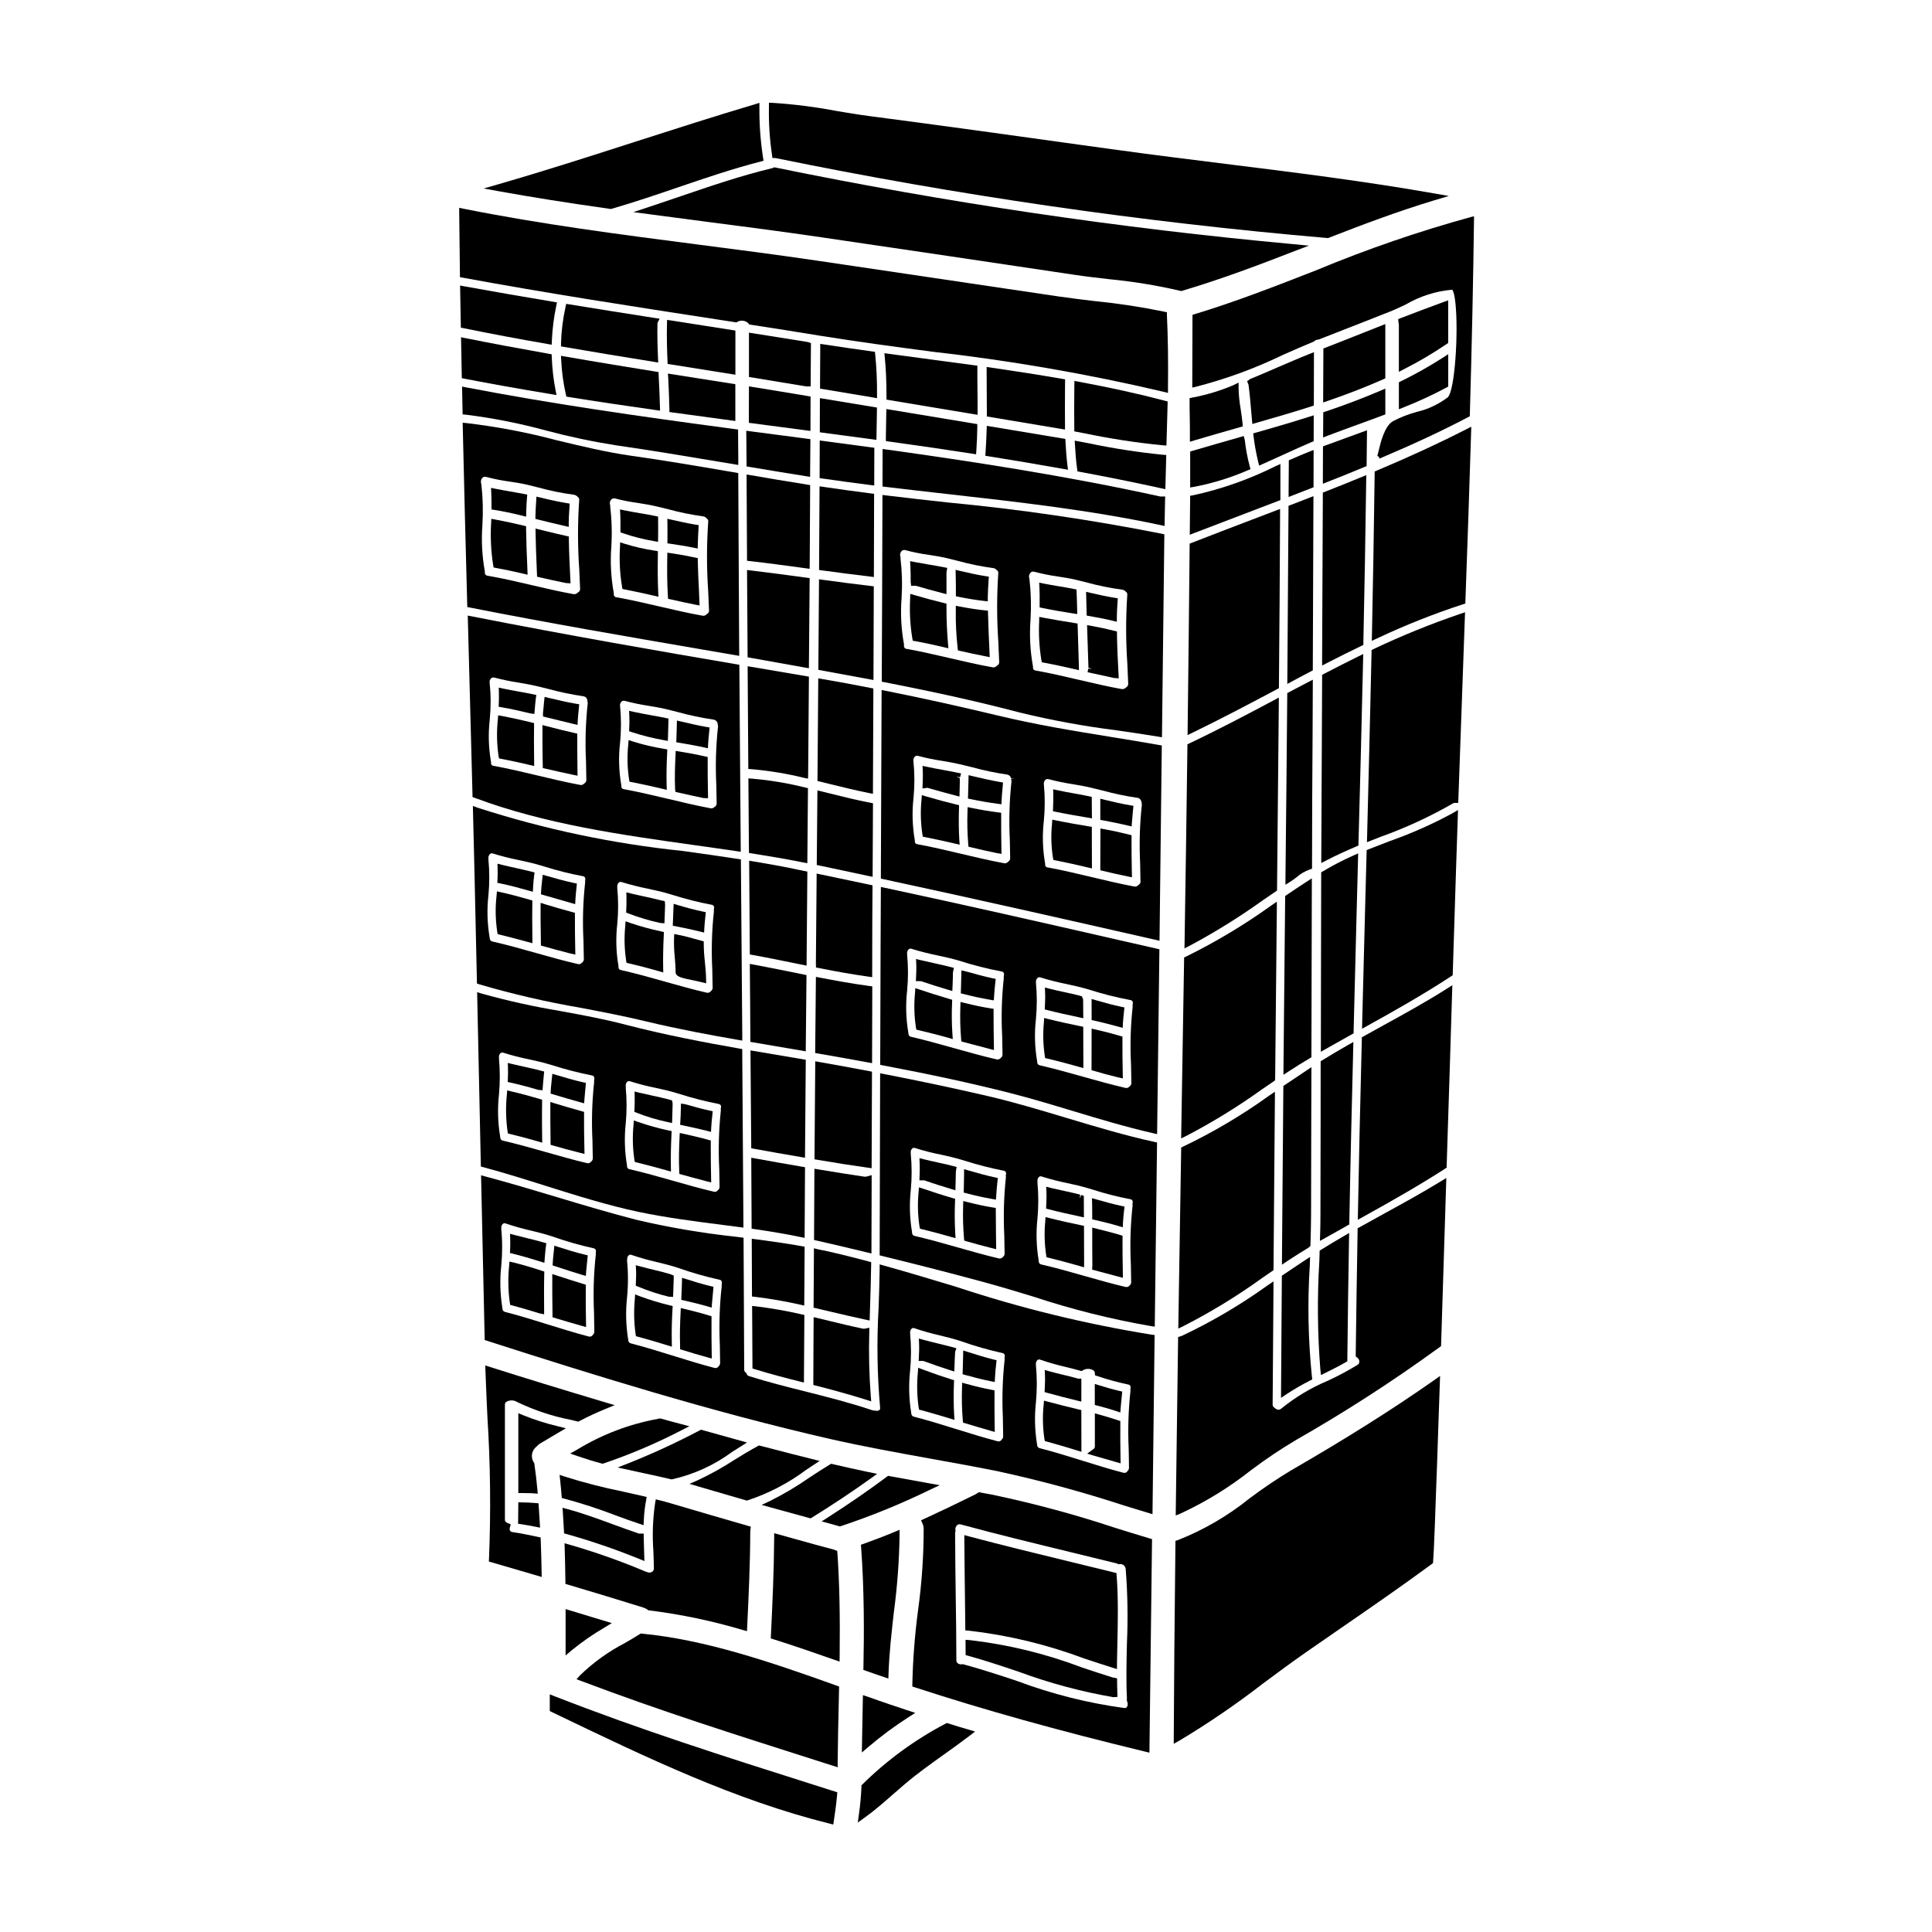 <?xml version="1.0" encoding="UTF-8"?>
<!-- The Best Svg Icon site in the world: iconSvg.co, Visit us! https://iconsvg.co -->
<svg fill="#000000" width="800px" height="800px" version="1.1" viewBox="144 144 512 512" xmlns="http://www.w3.org/2000/svg">
 <g>
  <path d="m345.83 542.81 2.535 0.711c2.172 0.613 4.348 1.211 6.531 1.793l3.938 1.074 0.367-0.23c5.66-3.519 10.707-6.879 15.418-10.258l1.828-1.312-2.199-0.457c-3.215-0.66-6.398-1.383-9.59-2.129l-0.395-0.09-0.344 0.207c-1.867 1.121-3.68 2.316-5.512 3.516l-0.004 0.004c-3.246 2.262-6.652 4.285-10.191 6.059z"/>
  <path d="m318.92 388.59 1.16 0.098 0.051-1.18c0.051-1.285 0.102-2.543 0.129-3.828l-0.09-0.859-1.055-0.223c-1.512-0.395-3.031-0.73-4.551-1.059-1.109-0.242-2.223-0.48-3.328-0.75l-1.25-0.309 0.031 1.285c0.027 1.113 0 2.258-0.051 3.371l-0.035 0.703 0.652 0.262v-0.004c2.707 1.043 5.496 1.875 8.336 2.492z"/>
  <path d="m315.61 570.58 0.215 0.164 0.273 0.031c8.352 1.047 16.605 2.773 24.676 5.164l1.18 0.344 0.059-1.238c0.395-8.188 0.789-16.652 0.812-25.02v-0.004c0.004-0.203 0.02-0.402 0.043-0.602l0.102-0.836-0.789-0.227c-6.859-1.977-13.719-3.977-20.574-6.004-0.934-0.281-1.871-0.535-2.801-0.762l-1.012-0.246-0.188 1.027v-0.004c-0.617 4.223-0.766 8.5-0.449 12.754 0.055 1.504 0.109 3.004 0.125 4.484h0.004c0.027 0.387-0.16 0.762-0.492 0.965-0.441 0.242-0.973 0.242-1.41 0l-0.266-0.07c-6.59-2.785-13.344-5.176-20.223-7.156l-1.289-0.367 0.051 1.723c0.078 2.781 0.156 5.539 0.18 8.32v0.727l0.695 0.207c6.719 1.996 13.438 4.027 20.074 6.102v0.008c0.363 0.117 0.699 0.289 1.004 0.516z"/>
  <path d="m287.3 552.2-0.031-0.762-0.746-0.156c-2.133-0.453-4.422-0.926-6.691-1.262v-0.004c-0.254-0.012-0.492-0.137-0.645-0.34-0.145-0.262-0.168-0.574-0.07-0.855l0.242-0.84-0.789-0.344c-0.762-0.324-0.762-0.703-0.762-0.871v-30.555c0-0.145 0-0.531 0.59-0.832 0.879-0.398 1.902-0.324 2.711 0.199 4.504 2.164 9.266 3.742 14.172 4.695l1.969 0.477 0.328-0.168c2.402-1.246 4.609-2.281 6.75-3.148l2.578-1.055-2.668-0.789c-11.215-3.348-21.125-6.387-30.309-9.305l-1.332-0.422 0.051 1.395c0.141 4.008 0.328 8.043 0.512 12.086v0.004c0.797 12.547 0.941 25.125 0.434 37.688l-0.047 0.789 0.754 0.215c2.586 0.738 5.184 1.508 7.785 2.269l5.473 1.605-0.027-1.344c-0.062-2.805-0.105-5.59-0.23-8.371z"/>
  <path d="m348.22 527.85-3.078-0.789-0.34 0.176c-2.172 1.18-4.293 2.477-6.344 3.742l0.004 0.004c-2.981 1.93-6.082 3.656-9.289 5.172l-2.438 1.082 2.559 0.758c2.754 0.82 5.488 1.609 8.227 2.402l4.375 1.266 0.27-0.074v0.004c5.547-1.832 10.762-4.547 15.441-8.047l3.609-2.387-2.18-0.543c-3.602-0.883-7.215-1.824-10.816-2.766z"/>
  <path d="m288.86 458.34c7.93 2.496 16.137 5.082 24.402 6.832 7.387 1.539 14.957 2.512 22.289 3.449l5.461 0.707v-1.129c-0.078-14.137-0.176-28.254-0.289-42.359l-0.023-3.824-0.789-0.141c-8.906-1.574-19.438-3.543-30.035-6.297-5.738-1.512-11.691-2.602-17.441-3.656l0.004-0.004c-6.973-1.152-13.883-2.684-20.695-4.582l-1.297-0.395 0.988 46.203 0.715 0.188c5.586 1.504 11.242 3.281 16.711 5.008zm20.961-26.184 0.035-0.145-0.027-0.195v-0.004c-0.062-0.418 0.086-0.844 0.395-1.137 0.238-0.188 0.562-0.223 0.836-0.094 2.184 0.684 4.402 1.254 6.644 1.707 1.848 0.395 3.75 0.828 5.582 1.383l0.742 0.223h0.004c3.402 1.086 6.867 1.977 10.375 2.664 0.227 0.023 0.434 0.137 0.574 0.316 0.117 0.234 0.141 0.508 0.055 0.754l-0.035 0.395 0.035 0.215v0.004c-0.547 5.125-0.691 10.285-0.434 15.438 0.039 1.625 0.078 3.246 0.09 4.859-0.004 0.367-0.184 0.715-0.488 0.926-0.242 0.324-0.664 0.465-1.055 0.34-3.66-0.859-7.34-1.906-10.898-2.922-3.707-1.051-7.543-2.141-11.375-3.023v0.004c-0.453-0.066-0.77-0.48-0.715-0.934l-0.02-0.203c-0.613-3.66-0.715-7.383-0.309-11.07 0.289-3.16 0.285-6.34-0.012-9.5zm-8.359-1.461c-0.562 5.141-0.715 10.32-0.457 15.484 0.035 1.602 0.074 3.199 0.09 4.785 0 0.375-0.184 0.723-0.496 0.93-0.238 0.324-0.66 0.461-1.047 0.344-3.621-0.852-7.277-1.895-10.812-2.902-3.738-1.059-7.606-2.16-11.465-3.047-0.191-0.047-0.715-0.168-0.734-1.133-0.613-3.66-0.715-7.387-0.309-11.074 0.293-3.16 0.293-6.34 0-9.5l0.031-0.129-0.027-0.207c-0.062-0.422 0.086-0.848 0.395-1.141 0.238-0.184 0.562-0.219 0.836-0.094 2.188 0.688 4.406 1.258 6.648 1.707 1.84 0.395 3.746 0.828 5.582 1.383l1.047 0.312c3.305 1.047 6.664 1.906 10.066 2.578 0.227 0.02 0.438 0.133 0.578 0.316 0.145 0.324 0.164 0.688 0.047 1.02z"/>
  <path d="m319.23 519.96-0.133-0.039-0.664 0.031-0.051 0.059c-7.566 1.367-14.812 4.121-21.379 8.121l-1.91 1.074 2.074 0.711c2.195 0.754 4.242 1.383 6.262 1.914l0.285 0.074 0.277-0.09c7-2.375 13.812-5.269 20.383-8.66l2.316-1.18-2.508-0.664c-1.656-0.438-3.301-0.871-4.953-1.352z"/>
  <path d="m293.98 522.51-2.34-0.586h0.004c-3.039-0.723-6.019-1.672-8.914-2.844l-1.367-0.57v21.16h0.984c0.973 0.043 2.004 0 2.981 0.074l1.18 0.098-0.102-1.18c-0.195-2.238-0.477-4.453-0.789-6.691l-0.035-0.262-0.164-0.211c-0.852-1.391-0.5-3.207 0.812-4.176 0.23-0.273 0.492-0.512 0.789-0.707 1.602-0.969 3.238-1.938 4.898-2.91z"/>
  <path d="m292.82 540.29 0.055 0.703 0.688 0.168 0.004 0.004c4.516 1.211 8.965 2.656 13.328 4.328 2.129 0.789 4.262 1.574 6.422 2.285l1.234 0.418 0.059-1.305 0.004 0.004c0.078-1.766 0.277-3.523 0.598-5.258l0.172-0.926-0.918-0.211c-1.805-0.426-3.617-0.824-5.422-1.223l0.004-0.004c-5.168-1.035-10.273-2.352-15.297-3.934l-1.453-0.488 0.16 1.527c0.141 1.289 0.25 2.586 0.363 3.91z"/>
  <path d="m286.71 542.39-0.828-0.074c-1.18-0.109-2.328-0.145-3.516-0.168l-1.008-0.023-0.055 5.684 0.836 0.125c1.262 0.191 2.5 0.418 3.734 0.66l1.246 0.25-0.07-1.273c-0.082-1.449-0.168-2.902-0.281-4.328z"/>
  <path d="m293.45 549.65 0.035 0.707 0.684 0.188 0.004 0.004c6.519 1.828 12.93 4.023 19.203 6.574l1.402 0.57-0.051-1.516c-0.055-1.574-0.109-3.184-0.137-4.785v-0.969h-0.988c-0.09 0.004-0.18 0.004-0.27 0-2.305-0.789-4.59-1.613-6.859-2.449-3.938-1.441-7.973-2.934-12.059-4.039l-1.336-0.363 0.094 1.379c0.113 1.57 0.195 3.121 0.277 4.699z"/>
  <path d="m329.43 523.06c-6.09 3.215-12.344 6.106-18.738 8.66l-3.016 1.18 6.668 1.457c2.488 0.535 4.973 1.07 7.422 1.652l0.188 0.047 0.188-0.031h0.004c5.738-1.289 11.148-3.762 15.879-7.258l3.938-2.488-12.203-3.394z"/>
  <path d="m287.66 436.17v-0.75l-0.719-0.207c-2.652-0.789-5.078-1.438-7.41-1.969l-1.125-0.27-0.082 1.152h-0.004c-0.328 3.203-0.266 6.438 0.176 9.625l0.109 0.637 0.629 0.152c2.465 0.594 4.879 1.234 7.18 1.906l1.281 0.375-0.023-1.34c-0.027-2.551-0.07-5.91-0.012-9.312z"/>
  <path d="m331.25 443.66 1.18 0.301 0.055-1.203c0.043-0.871 0.129-1.727 0.219-2.578l0.168-1.688-0.855-0.184c-2.215-0.484-4.328-1.082-6.324-1.652l-1.23-0.199-0.031 1.273c-0.023 1.156-0.051 2.363-0.133 3.496l-0.055 0.855 0.832 0.176c2.059 0.438 4.133 0.879 6.176 1.402z"/>
  <path d="m283.01 426.72c-1.062-0.227-2.129-0.465-3.18-0.719l-1.254-0.305 0.039 1.285c0.027 0.973 0.027 1.945-0.027 2.922l-0.043 0.832 0.812 0.184c2.402 0.535 4.769 1.156 7.238 1.895l1.18 0.121 0.098-1.211c0.074-0.969 0.152-1.941 0.254-2.914l0.09-0.84-0.816-0.215c-1.449-0.387-2.922-0.711-4.391-1.035z"/>
  <path d="m330.5 394.23v-0.754l-1.969-0.543c-1.605-0.449-2.988-0.84-4.723-1.18l-1.129-0.23-0.051 1.148v-0.004c-0.047 1.68 0.02 3.363 0.195 5.031 0.105 1.273 0.215 2.594 0.215 3.879 0 1.281 1.5 1.574 4.781 2.242 0.738 0.156 1.473 0.312 2.074 0.461l1.246 0.316-0.023-1.285c-0.027-1.461-0.168-2.918-0.312-4.328l0.008-0.004c-0.191-1.578-0.293-3.16-0.312-4.75z"/>
  <path d="m329.42 390.85 1.18 0.293 0.055-1.18c0.043-0.871 0.137-1.734 0.227-2.59l0.164-1.633-0.863-0.18c-2.012-0.43-4.121-0.977-6.449-1.672l-1.211-0.367-0.23 5.805 0.832 0.16c1.73 0.328 4.023 0.801 6.297 1.363z"/>
  <path d="m297.84 411.07c5.723 1.094 11.645 2.223 17.32 3.598 8.715 2.094 17.207 3.656 24.371 4.898l1.18 0.203v-1.18c-0.113-15.34-0.234-30.676-0.363-46.008v-0.836l-0.828-0.129c-4.887-0.75-9.797-1.438-14.707-2.121v0.004c-18.395-1.914-36.539-5.738-54.141-11.418l-1.355-0.492 0.035 1.445c0.164 6.07 0.305 12.168 0.438 18.238l0.609 27.383 0.668 0.211 0.004 0.004c8.797 2.578 17.734 4.648 26.77 6.199zm10.051-11.121c-0.625-3.668-0.727-7.406-0.309-11.102 0.305-3.16 0.305-6.34 0-9.5v-0.262c-0.062-0.449 0.098-0.898 0.426-1.211 0.125-0.105 0.289-0.164 0.453-0.164 0.125 0.004 0.246 0.027 0.363 0.07 2.231 0.688 4.492 1.258 6.777 1.715 1.871 0.395 3.805 0.824 5.672 1.379l1.18 0.355 0.004-0.004c3.305 1.047 6.672 1.895 10.082 2.535 0.238 0.02 0.457 0.137 0.598 0.328 0.129 0.242 0.148 0.527 0.062 0.785l-0.035 0.395 0.035 0.211v0.004c-0.559 5.094-0.707 10.227-0.441 15.348 0.043 1.652 0.082 3.305 0.098 4.949h0.004c-0.004 0.375-0.199 0.723-0.52 0.922-0.242 0.324-0.66 0.473-1.055 0.367-3.719-0.855-7.477-1.914-11.082-2.934-3.769-1.062-7.664-2.16-11.578-3.047l-0.004 0.004c-0.219-0.02-0.418-0.125-0.551-0.293-0.137-0.168-0.195-0.387-0.168-0.602v-0.117zm-9.266-6.691c0.039 1.652 0.082 3.301 0.098 4.941l0.004-0.004c-0.008 0.387-0.207 0.742-0.535 0.945-0.242 0.32-0.656 0.457-1.039 0.344-3.719-0.852-7.477-1.91-11.09-2.93-3.762-1.062-7.66-2.164-11.547-3.039-0.188-0.047-0.758-0.176-0.758-1.137h-0.008c-0.625-3.668-0.73-7.402-0.312-11.102 0.301-3.16 0.301-6.34 0-9.5v-0.258c-0.062-0.449 0.098-0.902 0.426-1.215 0.129-0.105 0.285-0.164 0.449-0.16 0.129 0 0.254 0.023 0.371 0.066 2.219 0.684 4.469 1.254 6.746 1.707 1.887 0.395 3.832 0.828 5.699 1.391l1.23 0.363h0.004c3.301 1.043 6.664 1.883 10.07 2.519 0.227 0.02 0.434 0.137 0.57 0.316 0.129 0.242 0.152 0.527 0.062 0.789v0.602c-0.562 5.102-0.711 10.242-0.441 15.371z"/>
  <path d="m298.78 439.41v-0.754l-0.727-0.203c-2.328-0.633-4.652-1.332-6.949-2.023l-1.254-0.395v1.316c-0.02 2.363 0 4.723 0.035 7.086l0.027 2.957 0.707 0.199c2.344 0.668 4.688 1.316 7.031 1.898l1.246 0.312-0.023-1.285c-0.066-3.039-0.125-6.09-0.094-9.109z"/>
  <path d="m324.04 455.1 0.68 0.191c2.144 0.613 4.328 1.18 6.5 1.754l1.25 0.32-0.023-1.289c-0.055-3.012-0.109-6.062-0.086-9.082v-0.754l-0.723-0.195c-2.117-0.598-4.269-1.078-6.356-1.547l-1.141-0.25-0.055 1.18c-0.125 2.66-0.23 5.812-0.082 8.984z"/>
  <path d="m320.95 441.36 1.148 0.262 0.047-1.18c0.051-1.258 0.078-2.516 0.105-3.769v-0.25l-0.145-0.789-0.984-0.301c-1.383-0.359-2.754-0.664-4.164-0.969-1.18-0.262-2.363-0.516-3.543-0.789l-1.25-0.316 0.031 1.289c0.027 1.113 0 2.258-0.055 3.402l-0.035 0.695 0.648 0.262c2.656 1.043 5.398 1.863 8.195 2.453z"/>
  <path d="m312.23 451.93 0.617 0.152c2.574 0.633 5.148 1.328 7.695 2.039l1.273 0.363-0.027-1.328c-0.047-2.516 0-5.156 0.164-8.574l0.043-0.828-0.812-0.176 0.004 0.004c-2.707-0.574-5.379-1.316-7.996-2.219l-1.223-0.434-0.086 1.297-0.004-0.004c-0.289 3.023-0.211 6.074 0.234 9.078z"/>
  <path d="m291.52 428.91-1.141-0.344-0.207 2.004c-0.09 0.816-0.176 1.625-0.219 2.453l-0.039 0.789 1.207 0.363c2.184 0.648 4.328 1.297 6.527 1.898l1.156 0.32 0.086-1.18c0.074-1.047 0.172-2.066 0.277-3.102l0.109-1.137-0.863-0.18c-2.394-0.555-4.715-1.234-6.894-1.887z"/>
  <path d="m293.89 570.43v12.289l1.625-1.383c2.75-2.246 5.668-4.266 8.734-6.047l1.883-1.148-5.973-1.812c-1.66-0.508-3.324-1.02-5.004-1.52z"/>
  <path d="m439.72 517.92 1.18 0.395 0.09-1.25c0.055-0.789 0.137-1.574 0.219-2.316l0.191-1.969-0.84-0.195c-1.906-0.445-3.758-1-5.156-1.43l-1.273-0.395v5.574l0.742 0.188c1.652 0.418 3.277 0.887 4.848 1.398z"/>
  <path d="m332.56 493.55v-0.73l-0.695-0.211c-2.168-0.676-4.398-1.234-6.297-1.688l-1.152-0.277-0.055 1.18c-0.125 2.606-0.246 5.617-0.133 8.555v1.18l0.688 0.215c2.148 0.672 4.301 1.316 6.449 1.902l1.266 0.348-0.023-1.316c-0.047-3.059-0.074-6.109-0.047-9.156z"/>
  <path d="m326 483.02-1.254-0.395-0.027 1.316c-0.027 1.18-0.078 2.363-0.133 3.543l-0.039 0.984 0.789 0.184c2.387 0.539 4.328 1.031 6.086 1.535l1.18 0.336 0.09-1.203c0.051-0.758 0.129-1.504 0.207-2.254l0.188-2.051-0.84-0.195c-2.258-0.539-4.43-1.215-6.246-1.801z"/>
  <path d="m317.29 480.53c-1.18-0.285-2.332-0.562-3.484-0.879l-1.312-0.359 0.07 1.359c0.051 1.07 0 2.168-0.055 3.375l-0.031 0.68 0.625 0.27v-0.004c2.625 1.098 5.328 1.988 8.09 2.66l1.18 0.059 0.047-1.219c0.051-1.25 0.102-2.512 0.129-3.766v-0.672l-1.117-0.434c-1.332-0.398-2.75-0.738-4.141-1.07z"/>
  <path d="m292.07 474.49-1.152-0.367-0.215 2.035c-0.086 0.816-0.172 1.621-0.215 2.445l-0.039 0.75 1.609 0.523c2.008 0.652 4.004 1.305 6.019 1.914l1.18 0.352 0.09-1.223c0.055-0.75 0.133-1.5 0.215-2.246l0.199-2-0.84-0.195c-2.328-0.551-4.617-1.277-6.852-1.988z"/>
  <path d="m313.56 487.52-1.246-0.477-0.086 1.328c-0.285 3.035-0.215 6.098 0.203 9.117l0.105 0.621 0.609 0.16c2.57 0.691 5.09 1.441 7.606 2.219l1.305 0.395-0.027-1.363c-0.051-2.629 0-5.441 0.191-8.59l0.043-0.812-0.789-0.199 0.004 0.008c-2.684-0.652-5.328-1.453-7.918-2.406z"/>
  <path d="m299.24 485.19v-0.738l-0.703-0.207c-2.273-0.688-4.547-1.43-6.82-2.164l-1.355-0.438v1.34c-0.02 2.305 0 4.613 0.031 6.93l0.031 3.176 1.18 0.355c2.148 0.645 4.297 1.289 6.445 1.887l1.27 0.352-0.023-1.32c-0.055-3.051-0.098-6.129-0.055-9.172z"/>
  <path d="m291.04 593.55-1.344-0.527v4.422l2.719 1.309c22.773 10.945 46.32 22.262 71.363 28.504l1.047 0.262 0.16-1.062c0.281-1.836 0.629-4.246 0.844-6.691l0.07-0.789-6.273-1.996c-23.598-7.481-45.891-14.566-68.586-23.43z"/>
  <path d="m400.52 502.3-1.258-0.395-0.023 1.324c-0.027 1.406-0.055 2.793-0.113 4.172l-0.027 0.789 0.742 0.203c2.465 0.695 4.644 1.23 6.66 1.633l1.125 0.219 0.051-1.145c0.055-1.25 0.191-2.516 0.332-3.766l0.094-0.863-0.844-0.199c-2.34-0.59-4.621-1.297-6.738-1.973z"/>
  <path d="m439.7 531.44 1.273 0.363-0.023-1.328c-0.051-3.047-0.082-6.121-0.051-9.172v-0.715l-0.676-0.227c-1.602-0.527-3.203-1.008-4.832-1.457l-1.242-0.344v8.766c0 0.301-0.164 0.578-0.426 0.727l-1.621 1.18 1.922 0.57c1.895 0.551 3.789 1.105 5.676 1.637z"/>
  <path d="m420.88 525.89 0.602 0.164c2.633 0.715 5.234 1.492 7.832 2.293l1.273 0.395-0.023-11.055-0.758-0.18c-2.684-0.633-5.336-1.301-7.992-2.019l-1.148-0.312-0.09 1.18-0.008 0.004c-0.301 2.969-0.23 5.961 0.207 8.91z"/>
  <path d="m420.82 512.92 0.746 0.207c2.566 0.727 5.16 1.371 7.781 2.012l1.219 0.297 0.004-6.07h-0.789c-1.352-0.395-2.715-0.711-4.082-1.043-1.18-0.285-2.363-0.57-3.543-0.895l-1.293-0.367 0.062 1.352c0.051 1.211 0 2.488-0.059 3.723z"/>
  <path d="m407.56 513.28v-0.824l-0.812-0.152c-2.102-0.395-4.246-0.895-6.559-1.539l-1.207-0.336-0.039 1.25 0.004 0.004c-0.105 2.887-0.039 5.777 0.199 8.66l0.055 0.66 0.633 0.191c2.172 0.664 4.348 1.305 6.523 1.926l1.273 0.359-0.023-1.324c-0.047-2.977-0.074-5.91-0.047-8.875z"/>
  <path d="m372.8 586.54 0.664 0.238c1.09 0.395 2.148 0.758 3.207 1.121l2.754 0.926 0.047-1.324c0.184-5.484 0.816-11.02 1.426-16.402l0.004 0.004c0.891-6.707 1.391-13.461 1.492-20.223v-1.473l-1.355 0.57c-2.816 1.18-5.512 2.199-8.172 3.148l-0.711 0.246 0.055 0.754c0.848 11.504 0.789 22.992 0.609 31.711z"/>
  <path d="m393.03 537.59-3.031-0.539c-3.418-0.613-6.828-1.223-10.234-1.863l-0.426-0.078-0.344 0.262c-4.856 3.621-9.895 7.086-15.395 10.629l-1.852 1.18 4.848 1.336 0.277-0.09 0.008-0.004c7.992-2.656 15.801-5.84 23.375-9.527z"/>
  <path d="m365.86 555-0.945-0.352c-3.305-0.867-6.602-1.785-9.895-2.707l-5.856-1.629v1.281c-0.059 8.57-0.441 17.117-0.863 25.852l-0.035 0.758 0.723 0.223c5.453 1.707 10.875 3.602 16.219 5.469l1.289 0.449 0.02-1.367c0.129-10.898-0.051-19.32-0.586-27.305z"/>
  <path d="m384.8 599.05 1.754-1.117-2.547-0.84c-1.332-0.438-2.664-0.879-4-1.336-1.992-0.66-4.019-1.387-6.039-2.106l-1.281-0.422-0.031 1.367c-0.082 3.879-0.164 7.754-0.219 11.664l-0.031 2.16 1.652-1.398c3.394-2.902 6.984-5.566 10.742-7.973z"/>
  <path d="m314.14 576.93-0.336-0.027-0.289 0.176c-1.215 0.789-2.539 1.535-3.902 2.332h0.008c-4.348 2.25-8.344 5.125-11.859 8.527l-0.977 1.074 1.359 0.512c20.539 7.781 40.699 14.168 62.039 20.969l5.809 1.848v-1.336c0.047-5.148 0.16-10.281 0.277-15.402l0.102-4.656-0.664-0.238c-17.711-6.359-34.98-12.195-51.566-13.777z"/>
  <path d="m280.14 478.59-1.137-0.262-0.082 1.18v0.004c-0.324 3.219-0.266 6.469 0.18 9.676l0.105 0.621 0.609 0.16c2.523 0.68 4.898 1.379 7.086 2.07l1.297 0.266v-1.363c-0.023-3.031-0.051-6.156 0.031-9.23l0.02-0.734-0.703-0.227c-2.875-0.938-5.207-1.613-7.406-2.16z"/>
  <path d="m395.32 600.73-0.395-0.121-0.359 0.184c-8.078 4.238-15.488 9.648-21.984 16.055l-0.289 0.277v0.395c-0.098 2.41-0.316 4.816-0.66 7.207l-0.312 2.266 1.863-1.336c2.613-1.871 5.07-4.027 7.445-6.117 1.066-0.934 2.137-1.875 3.227-2.793 3.297-2.789 6.894-5.359 10.375-7.84 2.231-1.594 4.465-3.188 6.644-4.852l1.531-1.18-1.848-0.555c-1.746-0.492-3.496-1.016-5.238-1.59z"/>
  <path d="m283.59 472.1c-1.043-0.254-2.086-0.512-3.148-0.789l-1.273-0.34 0.039 1.32c0.027 0.977 0.027 1.969-0.023 2.949l-0.047 0.812 0.789 0.191c2.191 0.551 4.535 1.219 7.164 2.043l1.18 0.375 0.094-1.234c0.082-1.039 0.164-2.074 0.305-3.117l0.109-0.84-0.816-0.23c-1.445-0.426-2.898-0.785-4.371-1.141z"/>
  <path d="m439.65 548.93c-10.758-3.57-21.711-6.523-32.805-8.844l-3.473-0.637-0.348 0.25c-0.152 0.117-0.32 0.219-0.492 0.305-5.461 2.695-9.641 4.695-13.559 6.488l-0.887 0.395 0.395 0.887-0.004-0.004c0.184 0.414 0.289 0.863 0.305 1.316 0.004 7.234-0.492 14.461-1.484 21.625-0.863 6.473-1.371 12.988-1.516 19.516v0.719l0.68 0.219c18.5 6.027 37.855 11.434 60.969 17.023l1.18 0.289 0.691-56.586-0.707-0.215c-2.984-0.891-5.969-1.816-8.945-2.746zm-42.461 0.582c-0.07-0.484 0.094-0.977 0.449-1.32 0.277-0.246 0.668-0.32 1.016-0.191 9.727 2.637 19.66 5.051 29.273 7.383 4.066 0.992 8.133 1.988 12.203 2.984l0.18 0.168 0.43-0.031h-0.004c0.766-0.094 1.465 0.441 1.578 1.203 0.52 6.57 0.633 13.164 0.336 19.75-0.113 4.879-0.238 9.934 0 14.707l-0.047 0.195 0.098 0.559v0.004c0.227 0.449 0.215 0.98-0.031 1.418-0.059 0.09-0.227 0.375-0.82 0.293l0.004-0.004c-9.609-1.312-19.043-3.688-28.125-7.082-4.676-1.574-9.508-3.148-14.363-4.473l-0.195-0.055-0.207 0.031c-0.418 0.074-0.844-0.027-1.184-0.285-0.23-0.211-0.355-0.516-0.332-0.828 0-5.633-0.09-11.262-0.168-16.883-0.078-5.621-0.148-11.215-0.164-16.816h-0.004c0.012-0.102 0.039-0.207 0.074-0.305l0.059-0.207zm43.348 8.16 0.133-0.141z"/>
  <path d="m399.75 569.78 0.074 6.297 0.902 0.059v0.004c10.477 1.203 20.77 3.688 30.641 7.394 2.469 0.816 4.93 1.625 7.387 2.398l1.254 0.395v-1.32c0.027-1.723 0.062-3.457 0.102-5.18 0.133-5.973 0.273-12.148-0.184-18.238l-0.055-0.711-0.691-0.172c-3.801-0.938-7.606-1.867-11.414-2.789-8.855-2.148-18.012-4.379-26.965-6.758l-1.242-0.332v1.281c0.043 5.891 0.125 11.789 0.191 17.672z"/>
  <path d="m440.04 589.58v-0.789l-0.746-0.184-0.371-0.039c-2.731-0.848-5.473-1.762-8.219-2.676v-0.004c-9.586-3.641-19.586-6.078-29.773-7.25l-1.055-0.078 0.027 4.059 0.723 0.195c4.488 1.238 9 2.754 13.383 4.227l0.004 0.004c8.102 2.992 16.465 5.242 24.977 6.715l1.145-0.055-0.027-1.18c-0.039-0.973-0.066-1.969-0.066-2.945z"/>
  <path d="m320.88 287.12-0.02 0.863 0.855 0.129c2.016 0.305 3.996 0.605 6.008 1.016l1.18 0.234 0.023-1.18c0.023-1.379 0.105-2.754 0.188-4.125l0.031-0.891-0.883-0.141c-2.059-0.332-4.156-0.812-6.188-1.27l-1.227-0.277 0.027 1.254c0.02 1.461 0.023 2.922 0.004 4.387z"/>
  <path d="m482.93 325.79c0.141-15.145 0.238-30.305 0.305-45.48v-1.438l-7.363 2.812c-5.336 2.031-10.676 4.066-15.988 6.148l-0.617 0.242v0.664c-0.152 16.168-0.328 32.32-0.527 48.469l-0.023 1.598 1.438-0.695c7.566-3.672 15.141-7.676 22.258-11.457l0.512-0.277z"/>
  <path d="m473.6 259.56-1.109 0.32c-4.144 1.18-8.289 2.363-12.379 3.566l-0.703 0.211v9.535l1.145-0.195c4.824-0.93 9.535-2.383 14.047-4.332l0.789-0.328-0.219-0.84-0.004 0.004c-0.59-2.254-1.02-4.547-1.281-6.859z"/>
  <path d="m490.86 209.1-4.098-0.395c-46.098-4.227-91.922-11.008-137.27-20.309l-0.285-0.062-0.539 0.23c-8.266 1.969-16.398 4.758-24.277 7.445-2.816 0.961-5.641 1.922-8.465 2.856l-4.086 1.344 4.262 0.566c4.984 0.668 9.973 1.324 14.957 1.969 10.215 1.324 20.773 2.688 31.059 4.207 22.137 3.25 44.266 6.531 66.391 9.84 3.027 0.461 6.133 0.824 9.262 1.18 6.394 0.609 12.742 1.645 19 3.098l0.266 0.07 0.266-0.082c10.52-3.109 20.859-7.051 29.719-10.496z"/>
  <path d="m457.02 448.12v0.625c-0.258 15.258-0.504 30.512-0.738 45.758l-0.023 1.574 1.434-0.68-0.004-0.004c7.285-3.719 14.27-7.992 20.895-12.785l2.914-1.996v-0.516c0.109-14.977 0.23-29.941 0.363-44.895v-1.883l-1.555 1.059h-0.004c-7.164 5.156-14.777 9.664-22.742 13.469z"/>
  <path d="m481.93 429.82c0.137-14.992 0.285-29.98 0.445-44.965v-1.898l-1.574 1.074v0.004c-7.098 5.09-14.602 9.586-22.434 13.445l-0.559 0.254-0.789 47.953 1.449-0.707c6.961-3.633 13.656-7.754 20.035-12.34l3.375-2.301z"/>
  <path d="m482.43 379.49c0.164-16.336 0.32-32.664 0.469-48.98v-1.652l-1.461 0.789c-6.652 3.543-14.398 7.629-22.211 11.344l-0.551 0.266v0.613c-0.223 17.273-0.473 34.551-0.75 51.832l-0.027 1.629 1.457-0.738v-0.004c6.691-3.574 13.145-7.586 19.309-12.008l3.75-2.562z"/>
  <path d="m305.68 199.36 0.207 0.031 0.199-0.059c5.902-1.699 11.836-3.715 17.559-5.668 7.086-2.422 14.453-4.93 21.836-6.828l0.867-0.223-0.141-0.883h0.004c-0.672-4.348-0.996-8.742-0.961-13.145v-1.328l-1.266 0.395c-10.586 3.148-21.254 6.574-31.594 9.895-11.809 3.805-24.051 7.742-36.184 11.242l-4.027 1.16 4.121 0.75c8.461 1.531 17.793 3.019 29.379 4.66z"/>
  <path d="m292.73 239.52c0.145 3.012 0.551 6.004 1.215 8.941l0.145 0.648 0.656 0.109c7.32 1.18 14.852 2.293 23.02 3.449l1.156 0.164-0.031-1.18c-0.086-2.762-0.199-5.516-0.34-8.266l-0.039-0.789-0.789-0.125c-6.531-1.051-15.141-2.449-23.848-3.969l-1.207-0.211z"/>
  <path d="m318.8 228.46-1.332-0.203c-7.527-1.168-15.023-2.363-22.496-3.586l-0.922-0.148-0.199 0.914 0.004-0.004c-0.691 3.125-1.086 6.312-1.18 9.516v0.855l0.84 0.141c7.852 1.355 15.844 2.672 23.738 3.938l1.18 0.188-0.051-1.203c-0.113-2.535-0.227-5.856-0.145-9.277zm-1.395 0.812-0.066-0.047 0.094 0.043z"/>
  <path d="m289.1 235.16 1.102 0.191 0.047-1.113c0.141-3.059 0.523-6.102 1.148-9.098l0.207-1.004-1.012-0.168c-7.898-1.312-15.805-2.688-23.484-4.082l-1.18-0.215 0.203 11.16 0.789 0.156c7.234 1.477 14.703 2.883 22.18 4.172z"/>
  <path d="m290.08 248.46 1.395 0.23-0.27-1.391v0.004c-0.543-2.848-0.871-5.731-0.98-8.629l-0.031-0.789-0.789-0.137c-8.465-1.504-15.469-2.816-22.043-4.137l-1.18-0.242 0.203 10.855 0.789 0.148c6.875 1.332 14.156 2.637 22.906 4.086z"/>
  <path d="m288.82 258.12c6.039 1.609 12.16 2.906 18.332 3.879 9.359 1.34 18.816 2.926 27.965 4.461l4.535 0.758v-1.629c-0.023-2.289-0.051-4.582-0.051-6.894v-0.863l-0.855-0.113c-26.602-3.543-48.879-6.766-71.113-11.043l-1.18-0.227 0.145 7.363 0.875 0.086c7.207 0.895 14.344 2.309 21.348 4.223z"/>
  <path d="m492.12 263.25-1.344 0.523c-1.512 0.59-3.051 1.258-4.648 1.969l-0.582 0.25v1.18c-0.023 2.363-0.051 4.723-0.051 7.086v1.445l6.609-2.578z"/>
  <path d="m491.06 424.47 0.48-0.285v-0.57c0.027-15.023 0.066-30.031 0.109-45.027v-1.82l-1.527 0.988c-1.727 1.117-3.43 2.258-5.117 3.406l-0.426 0.289v0.512c-0.156 14.004-0.293 27.988-0.414 41.953l-0.047 4.922 1.543-1.008c1.785-1.152 3.574-2.281 5.398-3.359z"/>
  <path d="m484.1 432.31c-0.141 15-0.262 29.992-0.363 44.977v1.859l1.543-1.031c1.82-1.215 3.672-2.363 5.547-3.508l0.465-0.457v-0.539c0.078-2.668 0.156-5.281 0.156-7.871 0-8.336 0.016-16.672 0.051-25.004l0.039-13.918-1.535 1.023c-1.836 1.219-3.668 2.449-5.481 3.668l-0.426 0.289z"/>
  <path d="m483.48 514.44 1.539-1.02c1.973-1.297 4.019-2.481 6.125-3.543l0.621-0.316-0.09-0.688c-1.004-9.816-1.195-19.703-0.562-29.555l0.082-2.234-1.574 1.039c-1.125 0.734-2.242 1.488-3.363 2.242l-2.551 1.715z"/>
  <path d="m470.81 246.1c-3.465 1.465-7.07 2.551-10.766 3.246l-0.789 0.164v0.789c0 1.406 0 2.805 0.043 4.211 0.027 1.738 0.055 3.481 0.039 5.231v1.332l1.277-0.395c3.633-1.086 7.223-2.102 10.871-3.148l1.871-0.531-0.07-0.812c-0.113-1.238-0.305-2.484-0.488-3.723h0.004c-0.328-1.82-0.516-3.66-0.566-5.512v-1.574z"/>
  <path d="m348.7 185.88h0.789c48.285 9.898 97.109 16.977 146.22 21.195l0.227 0.023 0.219-0.086c8.754-3.418 18.184-6.977 27.844-9.895l3.938-1.18-4.07-0.715c-18.242-3.207-37.031-5.547-55.199-7.805-9.367-1.18-19.055-2.363-28.508-3.676l-9.121-1.254c-18.586-2.598-37.844-5.269-56.801-7.746-2.856-0.371-5.738-0.859-8.789-1.375-5.508-1.047-11.074-1.75-16.668-2.106l-1.004-0.039v1.004h0.004c-0.094 4.285 0.176 8.57 0.812 12.809z"/>
  <path d="m338.89 231.6-8.375-1.312-8.625-1.348-1.105-0.168-0.027 1.117c-0.094 3.602 0.023 7.086 0.137 9.762l0.035 0.789 0.789 0.129c5.332 0.863 10.699 1.723 16.035 2.559l1.133 0.176z"/>
  <path d="m492.15 254.07-1.281 0.395c-4.934 1.574-9.816 2.984-13.945 4.156l-0.816 0.23 0.109 0.844c0.266 2.207 0.66 4.394 1.18 6.555l0.281 1.141 1.074-0.477c1.824-0.812 3.629-1.633 5.402-2.441 2.543-1.16 5.019-2.289 7.387-3.305l0.598-0.254z"/>
  <path d="m491.91 324.13-1.445 0.746c-1.113 0.574-2.223 1.18-3.324 1.746l-2.008 1.059v0.59c-0.137 16.137-0.293 32.266-0.473 48.391v1.812l1.531-0.973h-0.004c0.52-0.332 1.016-0.695 1.488-1.086 0.996-0.863 2.141-1.527 3.383-1.969l0.645-0.238v-1.543c0-11.258 0.07-22.52 0.145-33.773z"/>
  <path d="m492.21 237.33-1.348 0.535c-2.777 1.102-5.641 2.363-8.559 3.606-2.309 1-4.652 2.016-7.016 2.984l-0.789 0.578 0.367 0.906c0.32 2.363 0.527 4.809 0.727 7.172l0.289 3.25 1.145-0.332c4.758-1.367 9.684-2.777 14.48-4.328l0.676-0.219z"/>
  <path d="m489.7 276.41c-1.203 0.473-2.394 0.941-3.602 1.395l-0.633 0.238v0.68c-0.078 13.836-0.172 27.684-0.281 41.539l-0.035 4.988 1.465-0.789c1.574-0.859 3.148-1.688 4.758-2.523l0.531-0.273 0.172-46.184z"/>
  <path d="m483.32 266.96-1.387 0.629c-6.891 3.441-14.184 6.016-21.711 7.66l-0.816 0.137-0.105 10.332 1.355-0.523c5.672-2.188 11.352-4.359 17.035-6.516l5.625-2.144z"/>
  <path d="m310.72 337.78 0.699 0.234v0.004c2.762 0.906 5.582 1.617 8.445 2.121l1.113 0.207 0.051-1.133c0.051-1.207 0.078-2.438 0.102-3.648l0.027-1.133-0.789-0.168c-1.301-0.273-2.613-0.508-3.938-0.742-1.492-0.273-2.984-0.539-4.457-0.863l-1.254-0.277 0.059 1.281c0.055 1.133 0.027 2.242-0.027 3.379z"/>
  <path d="m322.99 353.85 0.719 0.168c2.215 0.523 4.461 0.996 6.75 1.48l1.18 0.039-0.02-1.23c-0.051-2.981-0.105-5.957-0.078-8.906v-0.789l-0.789-0.176c-2.234-0.52-4.488-0.91-6.59-1.262l-1.094-0.18-0.047 1.105c-0.137 2.887-0.254 5.957-0.113 9.008z"/>
  <path d="m310.02 399.15 0.629 0.148c2.477 0.57 5.117 1.258 7.84 2.043l1.281 0.371-0.027-1.336c-0.047-2.523 0-5.238 0.164-8.547l0.043-0.828-0.789-0.184 0.008 0.004c-2.766-0.582-5.492-1.328-8.168-2.238l-1.227-0.438-0.082 1.301v-0.004c-0.293 3.016-0.215 6.059 0.234 9.055z"/>
  <path d="m295.91 335.84 1.145 0.266 0.059-1.18c0.043-0.848 0.129-1.691 0.215-2.531l0.172-1.75-0.902-0.152c-2.481-0.422-4.914-0.996-7.188-1.543l-1.09-0.266-0.117 1.113c-0.113 1.066-0.223 2.16-0.309 3.223l0.008 0.855 0.789 0.199c2.414 0.586 4.816 1.195 7.219 1.766z"/>
  <path d="m310.81 351.15 0.66 0.125c2.617 0.512 5.231 1.086 7.984 1.742l1.246 0.301-0.035-1.281c-0.07-2.465-0.027-5.117 0.137-8.566l0.043-0.867-0.855-0.148h0.008c-2.785-0.453-5.535-1.098-8.23-1.938l-1.18-0.395-0.094 1.254-0.004 0.004c-0.312 3.035-0.242 6.094 0.215 9.109z"/>
  <path d="m330.47 342.05 1.137 0.25 0.059-1.18c0.039-0.883 0.133-1.762 0.219-2.637l0.168-1.691-0.898-0.156c-2.09-0.367-4.144-0.828-6.586-1.406l-1.18-0.281-0.027 1.211c-0.027 1.246-0.055 2.461-0.109 3.676l-0.035 0.871 1.129 0.188c2.047 0.359 4.094 0.707 6.125 1.156z"/>
  <path d="m287.85 347.54 0.754 0.172c2.426 0.562 4.848 1.113 7.269 1.617l1.18 0.246-0.035-3.438c-0.027-2.309-0.051-4.621-0.031-6.934v-0.789l-0.789-0.176c-2.434-0.551-4.809-1.129-7.215-1.766l-1.223-0.324v1.266c-0.02 2.309 0 4.629 0.031 6.938z"/>
  <path d="m296.36 386.66v-0.762l-0.734-0.191c-2.383-0.641-4.723-1.332-7.109-2.047l-1.254-0.395v1.312c-0.02 2.051 0 4.102 0.043 6.156l0.043 3.844 0.711 0.199c2.363 0.672 4.766 1.312 7.164 1.926l1.25 0.27-0.027-1.289c-0.055-3.023-0.109-6.023-0.086-9.023z"/>
  <path d="m288.95 376.14-1.125-0.32-0.207 1.941c-0.09 0.812-0.18 1.625-0.219 2.441l-0.043 0.789 0.742 0.223c2.363 0.695 4.762 1.387 7.156 2.059l1.18 0.332 0.062-1.227c0.039-0.828 0.125-1.633 0.207-2.453l0.176-1.77-0.867-0.18c-2.434-0.523-4.894-1.203-7.062-1.836z"/>
  <path d="m280.66 374.02c-1.18-0.266-2.391-0.52-3.57-0.816l-1.258-0.32 0.035 1.301c0.027 0.977 0.027 1.969-0.023 2.922l-0.051 0.848 0.832 0.172c2.606 0.539 5.191 1.246 7.406 1.871l1.18 0.332 0.066-1.223c0.055-1 0.133-2.031 0.273-3.031l0.117-0.867-0.844-0.219c-1.379-0.344-2.777-0.648-4.164-0.969z"/>
  <path d="m321.09 244.21c0.133 2.711 0.246 5.43 0.305 8.141v0.836l0.832 0.121c4.273 0.594 8.547 1.176 12.828 1.742l3.82 0.516-0.004-9.75-17.863-2.812z"/>
  <path d="m285.07 383.39v-0.75l-0.719-0.211c-2.793-0.816-5.269-1.457-7.566-1.969l-1.098-0.238-0.09 1.121v-0.004c-0.367 3.191-0.309 6.414 0.176 9.59l0.109 0.629 0.621 0.152c2.465 0.605 4.898 1.238 7.336 1.91l1.254 0.344-0.023-3.016c-0.027-2.519-0.055-5.039 0-7.559z"/>
  <path d="m327.76 367.93c3.805 0.535 7.606 1.066 11.414 1.633l1.133 0.168-0.375-49.562-0.816-0.137c-19.191-3.262-44.477-7.648-69.949-12.664l-1.207-0.234 0.035 1.227c0.41 15.391 0.82 30.789 1.219 46.191v0.664l0.625 0.234c18.598 6.953 38.586 9.758 57.922 12.48zm-53.996-42.969c-0.078-0.441 0.07-0.895 0.395-1.207 0.156-0.145 0.363-0.223 0.578-0.219 0.121 0 0.242 0.016 0.359 0.051 2.062 0.547 4.156 0.98 6.269 1.301 1.574 0.27 3.148 0.531 4.723 0.906 1.086 0.254 2.164 0.531 3.246 0.789 3.035 0.828 6.113 1.473 9.223 1.93 0.578 0.062 1.031 0.516 1.094 1.09l0.105 0.715 0.004 0.004c-0.57 5.168-0.723 10.371-0.461 15.566 0.039 1.598 0.078 3.199 0.09 4.793 0.004 0.406-0.215 0.777-0.57 0.969-0.266 0.305-0.672 0.441-1.066 0.367-3.754-0.703-7.539-1.602-11.199-2.477-3.824-0.914-7.781-1.855-11.738-2.578-0.215-0.012-0.414-0.117-0.543-0.285-0.133-0.172-0.184-0.391-0.141-0.602v-0.141l-0.031-0.133c-0.633-3.672-0.738-7.418-0.312-11.121 0.316-3.231 0.309-6.488-0.023-9.719zm34.559 6.168c-0.074-0.441 0.07-0.895 0.395-1.207 0.156-0.145 0.363-0.227 0.578-0.223 0.121 0 0.238 0.02 0.355 0.055 2.07 0.551 4.176 0.988 6.297 1.305 1.574 0.266 3.148 0.527 4.699 0.898 0.914 0.227 1.832 0.457 2.754 0.691 3.184 0.887 6.418 1.57 9.688 2.051 0.57 0.082 1.016 0.527 1.098 1.094l0.102 0.707v0.004c-0.566 5.172-0.719 10.379-0.457 15.578 0.039 1.609 0.074 3.215 0.09 4.816v0.027c0.004 0.387-0.211 0.738-0.551 0.914-0.273 0.293-0.672 0.43-1.062 0.363-3.738-0.699-7.519-1.598-11.176-2.473-3.836-0.91-7.805-1.855-11.785-2.586-0.211-0.016-0.406-0.121-0.539-0.289-0.129-0.168-0.184-0.383-0.145-0.594v-0.141l-0.027-0.133c-0.637-3.672-0.742-7.414-0.316-11.117 0.324-3.242 0.324-6.512 0.004-9.758z"/>
  <path d="m293.52 283.35 1.203 0.281v-1.242c0-1.098 0.074-2.219 0.148-3.324l0.098-1.605-0.875-0.148c-2.062-0.348-4.223-0.789-6.789-1.434l-1.137-0.277-0.078 1.18c-0.082 1.324-0.168 2.644-0.195 3.938v0.789l0.758 0.195c2.269 0.562 4.551 1.117 6.867 1.648z"/>
  <path d="m294.75 286.96v-0.789l-0.762-0.164c-1.715-0.371-3.422-0.789-5.117-1.207l-2.957-0.723 0.02 1.27c0.047 2.902 0.164 5.812 0.285 8.734l0.109 2.754 0.727 0.168c2.285 0.535 4.602 1.035 6.914 1.512l1.23 0.074-0.062-1.266c-0.172-3.449-0.332-6.91-0.387-10.363z"/>
  <path d="m274.25 278.17v0.844l0.832 0.129c2.102 0.336 4.379 0.789 7.168 1.484l1.18 0.289 0.031-1.219c0.027-1.254 0.082-2.512 0.188-3.738l0.078-0.883-0.867-0.172c-1.234-0.242-2.484-0.461-3.727-0.676-1.242-0.215-2.523-0.43-3.769-0.684l-1.234-0.246 0.059 1.258c0.062 1.199 0.062 2.406 0.062 3.613z"/>
  <path d="m308.42 284.37v0.711l0.672 0.234 0.004 0.004c2.656 0.902 5.383 1.594 8.148 2.07l1.141 0.207 0.02-1.16c0.023-1.598 0.023-3.191 0-4.754v-0.789l-0.789-0.16c-1.332-0.281-2.676-0.504-4.023-0.734s-2.695-0.457-4.031-0.734l-1.258-0.266 0.074 1.281c0.059 1.168 0.074 2.426 0.043 4.09z"/>
  <path d="m283.42 284.21v-0.758l-0.742-0.18c-2.641-0.637-5.051-1.152-7.359-1.574l-1.125-0.203-0.035 1.141-0.004-0.004c-0.219 3.707-0.043 7.43 0.535 11.098l0.121 0.664 0.664 0.125c2.363 0.434 4.66 0.918 7.086 1.488l1.258 0.297-0.062-1.625c-0.152-3.508-0.285-6.977-0.336-10.469z"/>
  <path d="m328.92 292.7v-0.789l-0.754-0.164c-1.914-0.418-3.938-0.789-6.203-1.121l-1.109-0.164-0.02 1.121c-0.051 3.059-0.07 6.691 0.164 10.32l0.043 0.789 0.789 0.168c2.106 0.477 4.207 0.949 6.34 1.363l1.219 0.238-0.152-3.84c-0.145-2.621-0.254-5.273-0.316-7.922z"/>
  <path d="m276.25 344.99 0.664 0.125c2.227 0.418 4.59 0.93 7.43 1.598l1.219 0.289-0.031-3.062c-0.023-2.512-0.051-5.023 0-7.527v-0.789l-0.758-0.188c-2.965-0.723-5.402-1.254-7.668-1.676l-1.09-0.199-0.078 1.102h-0.004c-0.34 3.215-0.281 6.461 0.18 9.66z"/>
  <path d="m330.3 316.16 9.598 1.648-0.254-48.445-2.754-0.469c-8.379-1.434-17.039-2.91-25.629-4.117-6.527-0.926-13.121-2.516-19.504-4.051l-0.004 0.004c-7.894-2.106-15.93-3.644-24.043-4.598l-1.098-0.105 0.023 1.105c0.359 15.641 0.754 31.293 1.18 46.953l0.023 0.789 0.789 0.152c20.512 4.051 41.441 7.656 61.672 11.133zm-32.789-21.254c0.078 1.703 0.156 3.406 0.219 5.117 0.043 0.359-0.129 0.711-0.438 0.898l-0.172 0.133h-0.004c-0.293 0.316-0.727 0.465-1.152 0.395-3.676-0.656-7.379-1.527-10.957-2.363-3.828-0.898-7.789-1.824-11.73-2.5-0.238-0.008-0.465-0.117-0.613-0.305-0.152-0.188-0.215-0.43-0.172-0.664v-0.141l-0.02-0.137c-0.727-4.039-0.938-8.152-0.629-12.246 0.215-3.543 0.125-7.098-0.266-10.625l-0.062-0.344c-0.168-0.504-0.055-1.062 0.293-1.465 0.184-0.203 0.449-0.316 0.723-0.309 0.133 0.004 0.266 0.023 0.395 0.059 2.031 0.535 4.094 0.941 6.18 1.223 1.551 0.238 3.148 0.488 4.691 0.848 0.93 0.219 1.863 0.457 2.785 0.691 3.117 0.867 6.293 1.516 9.5 1.938 0.406 0.066 0.77 0.277 1.031 0.59 0.285 0.18 0.43 0.512 0.375 0.844-0.418 6.121-0.41 12.262 0.02 18.383zm34.168 5.719c0.078 1.703 0.16 3.41 0.219 5.117 0.043 0.363-0.129 0.715-0.441 0.902l-0.188 0.148c-0.285 0.32-0.719 0.461-1.137 0.363-3.797-0.664-7.625-1.574-11.324-2.426-3.699-0.852-7.547-1.762-11.383-2.438-0.238 0-0.465-0.109-0.609-0.301-0.148-0.188-0.203-0.434-0.148-0.664v-0.141l-0.031-0.133v-0.004c-0.73-4.031-0.941-8.137-0.629-12.223 0.223-3.578 0.113-7.168-0.32-10.727 0.055 0.156 0.043 0.25 0.055 0.078l-0.059-0.344c-0.164-0.504-0.051-1.059 0.301-1.457 0.293-0.293 0.73-0.395 1.121-0.25 1.992 0.512 4.012 0.906 6.055 1.18 1.594 0.254 3.238 0.512 4.824 0.895 1.031 0.238 2.062 0.5 3.094 0.754 3.031 0.828 6.117 1.457 9.234 1.879 0.387 0.051 0.738 0.25 0.984 0.559 0.281 0.18 0.434 0.508 0.391 0.84-0.43 6.129-0.434 12.281-0.012 18.41z"/>
  <path d="m392.29 499.97c-1.18-0.285-2.328-0.562-3.481-0.879l-1.305-0.359 0.062 1.355c0.051 1.145 0 2.363-0.055 3.543l-0.051 1.031h1.031c0.113-0.012 0.227 0.004 0.328 0.051 2.258 0.84 4.551 1.621 6.84 2.363l1.23 0.395 0.059-1.297c0.055-1.23 0.082-2.461 0.168-3.902l0.332-0.977-0.992-0.285c-1.379-0.363-2.758-0.699-4.168-1.039z"/>
  <path d="m276.15 331.3 0.863 0.148c2.277 0.395 4.66 0.91 7.477 1.602l1.129 0.156 0.094-1.152c0.078-0.996 0.156-1.996 0.293-2.973l0.121-0.906-0.895-0.188c-1.281-0.273-2.574-0.508-3.859-0.734s-2.656-0.48-3.973-0.758l-1.227-0.27 0.039 1.254c0.027 0.973 0.027 1.969-0.027 2.949z"/>
  <path d="m318.34 290.91v-0.852l-0.844-0.137v0.004c-2.68-0.402-5.324-1.004-7.91-1.805l-1.242-0.395-0.039 1.305h-0.004c-0.211 3.481-0.027 6.973 0.543 10.41l0.125 0.652 0.652 0.129c2.574 0.5 5.09 1.047 7.609 1.629l1.266 0.297-0.066-1.305c-0.125-2.856-0.16-5.934-0.09-9.934z"/>
  <path d="m359.61 490.55 4.519 1.059c3.055 0.719 6.106 1.445 9.188 2.094l1.148 0.242 0.125-4.078c0.113-3.57 0.227-7.109 0.273-10.629v-0.762l-0.738-0.195c-3.738-1.008-7.633-1.969-11.59-2.856l-0.598-0.109c-0.34-0.062-0.68-0.121-1.023-0.207l-1.211-0.305z"/>
  <path d="m398.14 358.17 0.023-0.789-0.789-0.188c-2.512-0.605-5.172-1.324-7.898-2.125l-1.18-0.344-0.09 1.215c-0.301 3.043-0.223 6.109 0.234 9.133l0.121 0.664 0.66 0.125c2.598 0.504 5.195 1.082 7.793 1.688l1.305 0.305-0.094-1.332c-0.145-2.453-0.18-5.098-0.086-8.352z"/>
  <path d="m393.75 348.01c-1.348-0.242-2.691-0.492-4.027-0.789l-1.242-0.254 0.059 1.266c0.059 1.312 0 2.586-0.027 3.543l-0.055 1.18 1.18-0.16c0.102-0.023 0.207-0.016 0.305 0.023 2.363 0.695 4.746 1.34 7.148 1.969l1.18 0.309 0.059-2.496c0.023-0.855 0.051-1.711 0.023-2.394l-0.898-0.367 0.977 0.129 0.262-1-1.012-0.207c-1.301-0.27-2.617-0.508-3.93-0.75z"/>
  <path d="m423.15 371.9 0.656 0.125c2.832 0.559 5.641 1.18 8.348 1.828l1.215 0.293-0.027-11.02-0.828-0.137c-2.562-0.426-5.582-0.938-8.547-1.551l-1.094-0.219-0.082 1.109 0.008-0.004c-0.309 2.965-0.227 5.953 0.234 8.898z"/>
  <path d="m401.86 349.71-1.18-0.281-0.02 1.215c-0.027 1.383-0.059 2.754-0.109 4.148l-0.031 0.836 0.816 0.168c2.547 0.527 4.828 0.922 6.988 1.203l1.066 0.141 0.047-1.074c0.039-0.949 0.129-1.898 0.215-2.852l0.164-1.84-0.891-0.152c-2.434-0.43-4.898-1-7.066-1.512z"/>
  <path d="m510.79 415.63c-1.801 0.996-3.609 1.988-5.406 2.996l-0.488 0.273v0.562c-0.469 18.648-0.789 32.863-1.027 46.09l-0.031 1.703 1.492-0.828c8.156-4.523 14.957-8.41 21.617-12.703l0.434-0.281v-0.516c0.5-15.336 0.984-30.66 1.445-45.977l0.059-1.859-1.574 0.996c-5.367 3.41-11.035 6.527-16.52 9.543z"/>
  <path d="m432.2 360.67 1.18 0.199-0.023-1.18c-0.027-1.238-0.027-2.484-0.027-3.727v-0.789l-0.789-0.164c-1.371-0.297-2.754-0.547-4.141-0.789-1.387-0.238-2.731-0.496-4.082-0.789l-1.215-0.262 0.023 1.238c0.027 1.262 0 2.488-0.055 3.746l-0.031 0.832 0.816 0.168c2.773 0.574 5.606 1.055 8.344 1.516z"/>
  <path d="m440.01 312.1v-0.75l-0.73-0.184c-1.926-0.488-3.894-0.91-6.012-1.297l-1.18-0.215 0.035 1.215c0.109 3.32 0.215 6.617 0.328 10.129l-0.004-0.031 0.926 0.309-0.926-0.059v0.062-0.078h-0.051l-0.18 0.945 1.613 0.352c1.805 0.395 3.613 0.789 5.418 1.18l1.23 0.086-0.059-1.258c-0.195-3.477-0.359-6.941-0.41-10.406z"/>
  <path d="m438.77 308.48 1.207 0.293v-1.246c0-1.066 0.07-2.156 0.141-3.246l0.105-1.727-0.867-0.141c-2.137-0.332-4.281-0.816-6.297-1.285l-1.23-0.293 0.152 6.297 0.789 0.141c1.656 0.297 3.828 0.695 6 1.207z"/>
  <path d="m438.14 339.25c-9.711-1.574-19.75-3.215-29.805-5.652-9.867-2.363-19.797-4.57-29.52-6.508l-1.18-0.234-0.199 49.988 0.789 0.164c24.465 5.266 48.926 10.809 71.879 16.031l1.18 0.27 0.605-51.75-0.824-0.148c-4.324-0.762-8.629-1.465-12.926-2.16zm-26.133 11.445 0.039 0.395h0.004c-0.547 5.137-0.695 10.312-0.438 15.473 0.039 1.629 0.078 3.258 0.094 4.879 0 0.395-0.129 0.645-0.621 0.992-0.25 0.297-0.648 0.418-1.023 0.32-3.812-0.699-7.664-1.613-11.387-2.496-3.723-0.883-7.652-1.816-11.52-2.527-0.219-0.012-0.418-0.113-0.555-0.285-0.133-0.172-0.191-0.391-0.152-0.605v-0.141l-0.031-0.133c-0.633-3.676-0.742-7.418-0.324-11.125 0.309-3.231 0.301-6.484-0.023-9.711-0.078-0.453 0.066-0.914 0.391-1.238 0.152-0.137 0.352-0.211 0.555-0.211 0.121 0 0.234 0.02 0.348 0.055 2.074 0.547 4.176 0.98 6.297 1.297 1.574 0.27 3.148 0.531 4.723 0.906 1.086 0.262 2.168 0.535 3.254 0.789h0.004c3.027 0.832 6.106 1.48 9.215 1.934 0.578 0.074 1.031 0.535 1.098 1.117l0.965-0.203-0.949 0.316zm8.629 1.23v-0.027l0.004 0.004c-0.074-0.453 0.07-0.91 0.391-1.234 0.156-0.145 0.363-0.223 0.574-0.219 0.121 0 0.242 0.02 0.355 0.055 2.074 0.551 4.176 0.984 6.297 1.305 1.574 0.266 3.148 0.531 4.695 0.902 1.086 0.254 2.164 0.527 3.246 0.789h0.004c3.031 0.828 6.109 1.477 9.223 1.93 0.762 0.09 1.02 0.742 1.133 1.332v0.25c0.008 0.078 0.023 0.152 0.051 0.227-0.57 5.176-0.723 10.391-0.461 15.59 0.039 1.602 0.074 3.203 0.09 4.797 0.031 0.316-0.121 0.621-0.395 0.789l-0.223 0.18c-0.254 0.285-0.645 0.418-1.02 0.344-3.769-0.703-7.57-1.613-11.25-2.488-3.805-0.91-7.746-1.844-11.684-2.57h0.004c-0.215-0.008-0.418-0.113-0.551-0.281-0.129-0.172-0.184-0.391-0.141-0.602v-0.141l-0.031-0.133c-0.637-3.676-0.746-7.422-0.324-11.129 0.316-3.215 0.324-6.449 0.016-9.664z"/>
  <path d="m493.64 478.18c-0.586 9.605-0.492 19.242 0.273 28.836l0.16 1.387 1.25-0.613c1.574-0.789 3.453-1.715 5.25-2.754l0.488-0.281v-0.562c0.109-10.559 0.258-21.125 0.445-31.691l0.031-1.742-1.512 0.875c-1.969 1.148-3.938 2.312-5.859 3.519l-0.445 0.277z"/>
  <path d="m409.32 360.27v-0.879l-0.867-0.109c-2.363-0.309-4.664-0.691-6.871-1.152l-1.148-0.238-0.035 1.18-0.004-0.004c-0.102 2.871-0.035 5.746 0.199 8.609l0.062 0.703 0.684 0.168c2.289 0.559 4.578 1.062 6.867 1.539l1.203 0.195-0.023-1.234c-0.039-2.941-0.098-5.859-0.066-8.777z"/>
  <path d="m396.81 510.53 0.031-0.75-0.715-0.223c-2.289-0.719-4.766-1.574-7.566-2.621l-1.238-0.461-0.086 1.32v-0.008c-0.289 3.047-0.219 6.117 0.207 9.145l0.102 0.625 0.613 0.16c2.488 0.664 4.981 1.414 7.438 2.156l1.352 0.414-0.094-1.418c-0.141-2.609-0.156-5.34-0.043-8.34z"/>
  <path d="m391.37 399.21c-1.113-0.238-2.227-0.48-3.336-0.75l-1.273-0.312 0.059 1.316c0.055 1.133 0 2.269-0.055 3.516l-0.047 1.031h1.031l-0.004-0.004c0.133-0.008 0.266 0.004 0.395 0.035 2.316 0.789 4.688 1.535 7.031 2.227l1.207 0.359 0.055-1.254c0.059-1.227 0.086-2.461 0.109-3.691l0.254-1.18-0.898-0.234c-1.492-0.391-3.008-0.715-4.527-1.059z"/>
  <path d="m494.37 320.37 1.445-0.738c2.965-1.52 5.957-3.019 8.949-4.457l0.543-0.266v-0.605c0.305-14.168 0.555-28.602 0.75-42.902l0.023-1.492-1.383 0.562c-3.148 1.305-6.32 2.578-9.508 3.828l-0.625 0.238v0.668c-0.055 14.531-0.121 29.051-0.191 43.559z"/>
  <path d="m508.03 316-0.555 0.266v0.605c-0.363 16.27-0.754 32.547-1.18 48.832l-0.039 1.484 3.484-1.363-0.004-0.004c6.688-2.387 13.152-5.367 19.309-8.906 0.137-0.09 0.293-0.141 0.453-0.145h0.949l0.035-0.949c0.555-16.055 1.129-32.105 1.719-48.145l0.055-1.418-1.352 0.449h0.004c-7.797 2.656-15.438 5.758-22.879 9.293z"/>
  <path d="m420.97 424.4 0.637 0.148c2.891 0.668 5.781 1.469 8.23 2.152l1.262 0.359v-1.312c-0.027-2.973-0.027-5.902-0.027-8.852v-0.789l-0.789-0.16c-2.32-0.477-5.383-1.125-8.434-1.879l-1.137-0.289-0.078 1.18 0.004 0.008c-0.277 2.938-0.199 5.894 0.234 8.816z"/>
  <path d="m400.44 401.55-1.66-0.395-0.023 1.277c-0.023 1.328-0.051 2.684-0.105 4.019l-0.031 0.789 0.789 0.199c2.363 0.605 4.668 1.105 6.883 1.488l1.078 0.188 0.07-1.094c0.082-1.234 0.191-2.469 0.332-3.703l0.098-0.898-0.879-0.18c-2.227-0.465-4.324-1.062-6.551-1.691z"/>
  <path d="m378.62 379.3-1.18-0.254-0.07 14.652c-0.027 10.562-0.062 21.125-0.105 31.68v0.82l0.789 0.152c12.957 2.453 23.645 4.777 33.637 7.316 5.562 1.418 11.184 3.117 16.617 4.758 6.894 2.082 14.023 4.238 21.16 5.859l1.18 0.273 0.605-48.992-10.629-2.418c-20.285-4.637-41.285-9.418-62.004-13.848zm39.922 25.23v-0.195c-0.055-0.438 0.098-0.875 0.414-1.18 0.238-0.184 0.551-0.227 0.828-0.109 2.262 0.695 4.562 1.277 6.883 1.742 1.844 0.395 3.742 0.816 5.738 1.402 3.648 1.18 7.367 2.125 11.133 2.828 0.227 0.023 0.434 0.137 0.57 0.32 0.129 0.242 0.152 0.527 0.062 0.785l-0.035 0.414 0.039 0.215c-0.562 5.09-0.711 10.215-0.441 15.324 0.043 1.652 0.082 3.305 0.098 4.953-0.012 0.379-0.211 0.727-0.535 0.926-0.25 0.316-0.664 0.453-1.055 0.348-3.773-0.871-7.574-1.938-11.25-2.973-3.676-1.035-7.555-2.121-11.414-3.008-0.488-0.102-0.73-0.395-0.734-1.133-0.625-3.664-0.73-7.402-0.316-11.098 0.309-3.18 0.312-6.379 0.016-9.562zm-8.516-1.352-0.004 0.004c-0.559 5.09-0.707 10.215-0.438 15.324 0.039 1.648 0.082 3.301 0.094 4.945 0 0.383-0.195 0.742-0.52 0.953-0.246 0.316-0.664 0.449-1.051 0.344-3.773-0.871-7.574-1.938-11.246-2.969s-7.559-2.125-11.414-3.012c-0.176-0.035-0.711-0.145-0.734-1.133-0.625-3.668-0.73-7.402-0.316-11.102 0.305-3.18 0.305-6.379 0-9.559v-0.199c-0.059-0.449 0.098-0.898 0.426-1.211 0.238-0.18 0.551-0.215 0.824-0.094 2.262 0.695 4.562 1.277 6.883 1.742 1.84 0.395 3.738 0.816 5.723 1.398 3.652 1.18 7.375 2.129 11.148 2.836 0.227 0.02 0.434 0.137 0.566 0.32 0.129 0.242 0.152 0.527 0.062 0.789l-0.031 0.418z"/>
  <path d="m442.77 362.74 1.125 0.27 0.082-1.148c0.082-1.129 0.191-2.262 0.305-3.394l0.09-0.914-0.902-0.152c-2.047-0.355-4.223-0.824-6.652-1.43l-1.223-0.309v5.609l0.812 0.148c2.117 0.402 4.258 0.828 6.363 1.32z"/>
  <path d="m512.32 366.89c-1.855 0.707-3.703 1.418-5.543 2.152l-0.598 0.242-0.426 16.113c-0.262 9.836-0.516 19.676-0.758 29.52l-0.039 1.715 1.5-0.832c6.809-3.773 14.695-8.207 22.094-13.066l0.43-0.285 0.875-27.734c0.141-4.75 0.309-9.523 0.473-14.273l0.062-1.777-1.539 0.891-0.004 0.004c-5.309 2.875-10.832 5.324-16.527 7.332z"/>
  <path d="m396.31 409.71 0.031-0.762-0.734-0.215c-3.148-0.934-5.562-1.695-7.82-2.465l-1.215-0.395-0.082 1.277h-0.004c-0.293 3.023-0.215 6.07 0.234 9.074l0.117 0.641 0.625 0.145c2.637 0.621 5.223 1.289 7.684 1.969l1.348 0.395-0.098-1.395c-0.184-2.75-0.211-5.512-0.086-8.27z"/>
  <path d="m419.51 304.15v0.816l0.789 0.168c2.844 0.594 5.648 1.051 8.023 1.422l1.156 0.18-0.023-1.18c-0.023-1.504-0.082-3.035-0.137-4.543l-0.027-0.789-0.758-0.156c-1.32-0.266-2.648-0.488-3.981-0.707-1.332-0.219-2.617-0.441-3.914-0.703l-1.246-0.246 0.07 1.266c0.062 1.289 0.078 2.668 0.047 4.473z"/>
  <path d="m442.77 376.25 1.207 0.246-0.023-1.23c-0.055-3.043-0.109-6.094-0.086-9.141v-0.789l-0.746-0.188c-2.039-0.516-4.109-0.965-6.34-1.379l-1.16-0.211-0.031 11.074 0.758 0.176c2.129 0.523 4.273 0.996 6.422 1.441z"/>
  <path d="m385.9 313.8 0.668 0.117c2.602 0.461 5.227 1.055 7.445 1.574l1.32 0.312-0.113-1.355c-0.262-3.043-0.395-6.211-0.395-9.695v-0.789l-0.75-0.18c-2.363-0.57-4.867-1.238-7.621-2.047l-1.227-0.359-0.031 1.281v0.004c-0.184 3.496 0.008 7 0.57 10.453z"/>
  <path d="m432.59 261.49-3.781-0.715 0.07 1.254c0.125 2.301 0.312 4.328 0.562 6.191l0.094 0.703 0.699 0.129c7.144 1.328 14.348 2.781 21.414 4.328l1.18 0.254 0.242-9.055-0.93-0.07 0.008 0.004c-6.57-0.656-13.098-1.668-19.559-3.023z"/>
  <path d="m378.87 253.55c-0.051 2.066-0.078 4.098-0.105 6.16v1.18l0.859 0.125c8.574 1.18 15.559 2.211 21.988 3.215l1.059 0.164 0.074-1.066c0.141-2.027 0.223-4.019 0.25-6.086v-0.848l-24.09-3.992z"/>
  <path d="m429.91 245.17-1.184-0.207-0.027 2.992c-0.023 3.18-0.055 6.367 0 9.574v0.789l2.578 0.492v-0.008c6.875 1.449 13.824 2.516 20.812 3.199l1.023 0.078 0.035-1.027c0.109-3.305 0.191-6.59 0.277-9.871l0.02-0.789-0.75-0.195c-6.988-1.84-14.461-3.488-22.785-5.027z"/>
  <path d="m426.26 244.53-0.824-0.141c-5.773-1.004-11.938-1.969-18.832-2.977l-1.133-0.164v1.145c0.027 3.719 0.055 7.41 0.055 11.133v0.844l20.707 3.465v-1.18c-0.043-2.988 0-5.961 0-8.938z"/>
  <path d="m405.18 263.88-0.062 0.902 0.891 0.141c6.43 1.031 13.062 2.148 19.703 3.328l1.316 0.23-0.164-1.324c-0.254-2.082-0.395-4.223-0.492-6.047l-0.043-0.789-20.824-3.469-0.031 1.125c-0.074 1.953-0.156 3.945-0.293 5.902z"/>
  <path d="m453.25 226.76-0.73-0.164h-0.004c-6.019-1.246-12.102-2.176-18.219-2.781-3.312-0.395-6.602-0.789-9.797-1.258-18.844-2.809-37.695-5.606-56.551-8.387l-7.731-1.141c-10.34-1.52-20.945-2.891-31.195-4.215-20.516-2.652-41.723-5.391-62.148-9.496l-1.18-0.238v1.215c0.055 5.449 0.121 10.895 0.191 16.34v0.812l0.789 0.145c22.27 4.113 45.066 7.629 67.121 11.02l5.348 0.828 0.297-0.156-0.008-0.012c0.934-0.488 2.074-0.348 2.856 0.359l0.238 0.355 0.426 0.066c6.137 0.941 12.246 1.914 18.383 2.918 9.727 1.574 19.84 2.922 29.621 4.223v-0.004c20.641 2.332 41.129 5.879 61.352 10.629l1.215 0.312v-1.25c0.09-7.195 0-13.539-0.281-19.395z"/>
  <path d="m510.54 244.53 0.582-0.262v-14.387l-1.348 0.535c-3.504 1.402-7.023 2.777-10.527 4.16l-4.539 1.781v0.668c0 4.078-0.02 8.156-0.055 12.242v1.395l1.316-0.453c5.383-1.859 10.152-3.715 14.57-5.68z"/>
  <path d="m494.6 262.97c0 2.578 0 5.156-0.027 7.762v1.469l1.367-0.539c3.223-1.277 6.422-2.559 9.625-3.894l0.598-0.25 0.105-9.488-5.348 1.949c-1.898 0.688-3.781 1.371-5.66 2.07l-0.641 0.238z"/>
  <path d="m494.63 259.93 1.336-0.508c2.621-1 5.301-1.969 8-2.961 2.168-0.789 4.348-1.574 6.523-2.402l0.637-0.238v-6.84l-1.371 0.59c-4.723 2.008-9.555 3.844-14.426 5.469l-0.656 0.219v0.695c-0.027 1.512-0.027 3.012-0.027 4.547z"/>
  <path d="m511.05 465.49c-2.262 1.238-4.531 2.488-6.777 3.75l-0.492 0.277v0.562c-0.191 10.977-0.363 21.918-0.5 32.898v0.512l0.418 0.301h-0.004c0.348 0.254 0.551 0.66 0.551 1.094-0.012 0.348-0.203 0.664-0.508 0.832-2.59 1.582-5.269 3.008-8.031 4.269-4.375 1.848-8.469 4.309-12.156 7.309-0.664 0.578-1.348 0.207-1.832-0.246l0.004-0.004c-0.301-0.164-0.48-0.488-0.461-0.832 0.059-10.25 0.133-20.5 0.223-30.754v-1.879l-1.555 1.055c-7.152 5.144-14.762 9.625-22.73 13.383l-0.996 0.316v0.684c-0.219 15.027-0.422 30.066-0.609 45.113l-0.02 1.488 1.379-0.562c6.617-3.074 12.852-6.914 18.578-11.441 3.852-2.902 7.863-5.594 12.012-8.055 13.098-7.469 25.77-15.66 37.957-24.539l0.395-0.293 1.395-44.551-1.574 0.957c-4.777 2.93-9.805 5.688-14.664 8.355z"/>
  <path d="m486.15 533.66c-3.797 2.289-7.477 4.766-11.02 7.434-5.727 4.617-12.121 8.344-18.965 11.043l-0.664 0.219v0.699c-0.234 20.797-0.375 36.645-0.445 51.375v1.699l1.48-0.844v0.008c7.707-4.621 15.133-9.695 22.238-15.195 3.723-2.754 7.238-5.371 10.809-7.871 3.184-2.215 6.375-4.426 9.578-6.633 8.004-5.512 16.281-11.227 24.227-17.074l0.371-0.277 0.094-1.461c0.07-0.996 0.129-1.93 0.129-2.262 0.191-4.281 0.363-8.598 0.5-12.871 0.262-6.859 0.504-13.727 0.723-20.602l0.43-12.406-1.648 1.168c-10.934 7.664-22.961 15.254-37.836 23.852z"/>
  <path d="m494.13 375.75c-0.035 9.824-0.055 19.652-0.059 29.484l-0.027 17.492 2.816-1.594c1.777-1 3.574-2.016 5.367-3.012l0.496-0.277v-0.562c0.234-9.973 0.488-19.941 0.758-29.914l0.449-17.215-1.43 0.637h0.004c-2.719 1.211-5.359 2.582-7.91 4.113l-0.473 0.289z"/>
  <path d="m493.98 439.39c-0.023 8.785-0.039 17.566-0.047 26.344 0 1.746-0.027 3.543-0.082 5.387l-0.051 1.727 1.512-0.84c1.969-1.082 3.863-2.168 5.785-3.25l0.488-0.277v-0.562c0.309-16.863 0.711-33.457 1.031-46.051l0.043-1.738-1.516 0.859c-2.262 1.285-4.469 2.598-6.691 3.965l-0.465 0.289z"/>
  <path d="m385.34 298.25 0.129 1.008 1.004-0.027c0.098-0.012 0.195-0.004 0.289 0.02 2.258 0.664 4.551 1.312 6.84 1.895l1.223 0.312v-1.262-4.496l0.203-1.203-0.938-0.184c-1.281-0.254-2.57-0.469-3.856-0.684-1.285-0.215-2.539-0.43-3.805-0.676l-1.242-0.242 0.07 1.266c0.082 1.422 0.082 2.848 0.082 4.273z"/>
  <path d="m405.82 305.83-0.867-0.086c-1.926-0.191-3.992-0.508-6.5-0.984l-1.156-0.223v1.18c-0.051 3.324 0.109 6.648 0.48 9.953l0.078 0.688 0.672 0.152c2.18 0.504 4.356 0.98 6.539 1.398l1.227 0.234-0.059-1.246c-0.164-3.379-0.305-6.789-0.395-10.199z"/>
  <path d="m397.32 301.23v0.789l0.789 0.16c2.301 0.473 4.457 0.824 6.59 1.062l1.074 0.121v-1.078c0.031-1.539 0.109-3.047 0.219-4.555l0.066-0.906-0.895-0.141c-2.121-0.336-4.203-0.789-6.691-1.375l-1.23-0.297 0.023 1.266c0.055 1.66 0.055 3.293 0.055 4.953z"/>
  <path d="m429.61 310.45-0.039-1.207-0.789-0.133c-2.754-0.438-5.484-0.883-8.223-1.406l-1.141-0.219-0.027 1.16c-0.164 3.41 0.027 6.828 0.57 10.203l0.121 0.66 0.664 0.125c2.387 0.449 4.914 0.98 7.961 1.684l1.23 0.289-0.027-1.266c-0.09-3.289-0.195-6.602-0.301-9.891z"/>
  <path d="m494.15 372.71 1.441-0.746c2.269-1.18 4.758-2.328 7.824-3.637l0.578-0.242 0.02-0.629c0.445-16.168 0.852-32.34 1.219-48.508l0.039-1.625-1.457 0.715c-3.008 1.48-5.957 2.984-8.906 4.516l-0.531 0.273v0.594c-0.082 15.891-0.16 31.781-0.223 47.672z"/>
  <path d="m429.88 413.58 1.215 0.266-0.027-1.246c-0.027-1.242-0.027-2.484-0.027-3.727l-0.312-0.82-0.68-0.215c-1.316-0.336-2.641-0.625-3.965-0.91-1.324-0.285-2.602-0.562-3.898-0.895l-1.281-0.328 0.055 1.32c0.055 1.223 0 2.445-0.055 3.695l-0.035 0.789 0.789 0.199c2.703 0.703 5.504 1.297 8.223 1.871z"/>
  <path d="m379.02 263.14-1.121-0.152-0.027 9.945 0.871 0.102c5.461 0.66 10.934 1.281 16.418 1.898 18.613 2.098 37.855 4.269 56.285 8.203l1.18 0.246 0.023-1.617c0.027-1.715 0.055-3.461 0.105-5.172l0.031-1.016h-1.305c-25.418-5.594-50.891-9.426-72.461-12.438z"/>
  <path d="m395.09 277.15c-5.387-0.598-10.777-1.18-16.137-1.844l-1.098-0.133v1.109c-0.039 15.828-0.098 31.68-0.18 47.555v0.816l0.789 0.152c13.777 2.68 25.148 5.227 35.746 8.016 8.473 2.059 17.059 3.637 25.711 4.723 3.617 0.523 7.242 1.051 10.879 1.652l1.133 0.184 0.633-53.785-0.789-0.168h0.004c-18.746-3.711-37.668-6.477-56.691-8.277zm47.672 42.84c0.082 1.73 0.16 3.461 0.223 5.188h0.004c0.023 0.434-0.219 0.84-0.609 1.031-0.293 0.316-0.727 0.465-1.152 0.395-3.75-0.668-7.531-1.574-11.18-2.414-3.758-0.887-7.648-1.793-11.535-2.481-0.23-0.004-0.449-0.113-0.594-0.293-0.148-0.184-0.207-0.418-0.16-0.648v-0.137l-0.031-0.137c-0.727-4.043-0.938-8.156-0.629-12.25 0.215-3.543 0.125-7.098-0.266-10.629l-0.059-0.344v0.004c-0.172-0.508-0.059-1.07 0.297-1.473 0.18-0.207 0.445-0.328 0.723-0.324 0.125 0.004 0.254 0.02 0.375 0.055 2.07 0.551 4.172 0.973 6.297 1.266 1.52 0.234 3.094 0.484 4.606 0.836 0.949 0.223 1.895 0.465 2.836 0.699 3.117 0.863 6.293 1.508 9.5 1.93 0.371 0.059 0.711 0.25 0.957 0.539 0.289 0.184 0.438 0.527 0.371 0.863-0.402 6.102-0.395 12.223 0.027 18.324zm-59.199-5.258h0.004c-0.746-4.039-0.961-8.156-0.637-12.25 0.219-3.559 0.117-7.129-0.305-10.668 0.051 0.16 0.039 0.195 0.047 0.051l-0.059-0.344v0.004c-0.172-0.508-0.059-1.07 0.297-1.469 0.277-0.297 0.707-0.395 1.086-0.246 2.019 0.539 4.074 0.949 6.148 1.23 1.574 0.238 3.191 0.496 4.762 0.867 1.059 0.246 2.109 0.512 3.148 0.789v-0.004c3.008 0.82 6.07 1.441 9.164 1.855 0.301 0.027 0.582 0.168 0.785 0.395l0.195 0.16v0.004c0.281 0.176 0.422 0.508 0.352 0.828-0.402 6.106-0.395 12.234 0.027 18.34 0.078 1.715 0.156 3.434 0.219 5.144h0.004c0.039 0.367-0.145 0.727-0.469 0.902l-0.207 0.164-0.004 0.004c-0.277 0.312-0.707 0.445-1.113 0.344-3.766-0.66-7.57-1.574-11.25-2.414-3.68-0.84-7.59-1.773-11.457-2.453v0.004c-0.234-0.012-0.449-0.125-0.59-0.312-0.145-0.184-0.195-0.426-0.141-0.652v-0.145z"/>
  <path d="m402.16 240.8c-6.742-0.922-13.48-1.824-20.207-2.711l-3.582-0.48 0.121 1.234c0.297 3.059 0.438 6.41 0.438 10.234v0.828l0.824 0.141c7.391 1.25 14.781 2.481 22.172 3.695l1.145 0.188v-1.137c0-1.84 0-3.672-0.031-5.512s-0.023-3.664-0.023-5.512v-0.859z"/>
  <path d="m407.31 412.2v-0.852l-0.84-0.129c-2.008-0.316-4.152-0.758-6.75-1.402l-1.18-0.289-0.035 1.215v0.004c-0.102 2.856-0.035 5.715 0.199 8.562l0.059 0.68 0.66 0.18c2.254 0.613 4.484 1.199 6.734 1.777l1.254 0.324-0.023-1.297c-0.047-2.914-0.102-5.852-0.078-8.773z"/>
  <path d="m360.45 373.23 0.789 0.164c2.211 0.461 4.422 0.93 6.633 1.41 2.066 0.441 4.137 0.887 6.203 1.32l1.18 0.242 0.094-19.5-0.789-0.152c-3.594-0.672-7.207-1.574-10.703-2.457l-3.231-0.789z"/>
  <path d="m358.59 292.41c0.027-6.344 0.055-12.668 0.105-19.02v-0.836l-1.699-0.285c-4.691-0.723-9.352-1.531-13.984-2.332l-1.156-0.195v1.18c0.027 6.945 0.059 13.867 0.113 20.809v0.875l0.863 0.098c4.723 0.535 9.406 1.18 14.121 1.816l1.609 0.219z"/>
  <path d="m358.12 352.86-0.789-0.176c-4.574-1.141-9.234-1.918-13.934-2.324l-1.059-0.078v1.062c0.027 5.316 0.074 10.66 0.121 15.984l0.027 2.715 0.82 0.129c4.266 0.68 8.848 1.438 13.465 2.363l1.18 0.227z"/>
  <path d="m357.76 398.71c0.051-7.641 0.113-15.281 0.191-22.914v-0.824l-0.809-0.152-1.605-0.332-1.324-0.277c-3.543-0.734-7.16-1.363-10.539-1.93l-1.141-0.188 0.18 24.855 0.789 0.141c3.57 0.633 7.141 1.371 10.711 2.098l3.543 0.719z"/>
  <path d="m361.26 258.56 14.996 2.008 0.027-1.098c0.055-2.195 0.082-4.398 0.109-6.621v-0.848l-15.113-2.496z"/>
  <path d="m358.17 349.13c0.055-8.324 0.121-16.652 0.195-24.973v-0.844l-16.234-2.754 0.18 27.223 0.902 0.066c4.633 0.398 9.227 1.156 13.742 2.258l1.18 0.25z"/>
  <path d="m376.42 249.53v-1.18c0.027-3.457-0.133-6.91-0.477-10.352l-0.082-0.762-0.762-0.109c-4.215-0.578-8.402-1.18-12.594-1.828l-1.133-0.172v1.145c0 3.07-0.023 6.117-0.051 9.191v1.527l0.832 0.137c4.387 0.723 8.773 1.445 13.133 2.191z"/>
  <path d="m360.64 350.97 3.102 0.762c3.398 0.836 6.91 1.695 10.418 2.406l1.18 0.234v-1.18c0.051-8.102 0.086-16.199 0.105-24.293v-2.441l-0.789-0.156c-4.219-0.84-8.48-1.625-12.668-2.34l-1.141-0.195z"/>
  <path d="m360.87 321.52 14.609 2.691 0.086-24.828-0.871-0.105c-4.188-0.496-8.348-1.027-12.535-1.609l-1.109-0.152z"/>
  <path d="m361.18 274.02c-0.055 6.723-0.094 13.445-0.113 20.172v0.867l0.859 0.113c4.172 0.559 8.371 1.113 12.57 1.613l1.094 0.129v-1.102c0.031-6.691 0.055-13.383 0.055-20.074v-0.871l-0.859-0.105c-4.16-0.527-8.348-1.109-12.48-1.719l-1.117-0.164z"/>
  <path d="m361.21 270.71 0.844 0.117c4.148 0.586 8.32 1.18 12.52 1.699l1.105 0.137 0.027-10.004-14.469-1.93z"/>
  <path d="m358.57 297.2-0.859-0.117c-4.867-0.668-9.742-1.297-14.625-1.895l-1.113-0.133 0.152 23.137 0.789 0.141c4.75 0.836 9.527 1.695 14.305 2.559l1.148 0.203z"/>
  <path d="m358.84 246.4v-0.984c0-1.621 0-3.246 0.027-4.875 0.027-1.629 0.031-3.269 0.031-4.898v-0.742l-0.68-0.211c-0.141-0.039-0.281-0.07-0.422-0.094-3.219-0.531-6.434-1.035-9.652-1.543l-5.66-0.891v11.742l0.828 0.133c4.773 0.789 9.539 1.574 14.301 2.363z"/>
  <path d="m341.85 267.61 0.812 0.133c4.949 0.84 9.926 1.672 14.902 2.449l1.121 0.176 0.078-9.98-0.863-0.117c-5.004-0.668-10.008-1.324-15.008-1.969l-1.121-0.141z"/>
  <path d="m356.42 474.24c-4.141-0.746-8.266-1.316-12.078-1.816l-1.117-0.145v1.129c0.027 4.441 0.055 8.855 0.055 13.301v0.875l0.871 0.102c3.965 0.48 7.906 1.164 11.805 2.039l1.18 0.266 0.098-15.602z"/>
  <path d="m397.4 485.02c-6.25-1.891-12.715-3.836-19.055-5.602l-1.23-0.344v1.277c-0.039 3.352-0.152 6.754-0.273 10.18v0.004c-0.512 8.824-0.383 17.672 0.395 26.477 0.055 0.453-0.125 0.609-0.184 0.66h-0.004c-0.316 0.215-0.715 0.273-1.078 0.16l-0.262-0.035h0.004c-0.176 0.012-0.352-0.008-0.52-0.059-5.828-1.969-11.883-3.504-17.73-4.977-4.926-1.234-10.012-2.516-14.914-4.059h-0.004c-0.297-0.074-0.547-0.285-0.664-0.57l-0.094-0.254-0.211-0.172v-0.004c-0.238-0.18-0.371-0.465-0.355-0.762-0.02-7.578-0.055-15.156-0.105-22.73l-0.062-12.203-1.969-0.25c-8.91-0.953-17.754-2.457-26.48-4.508-7.066-1.82-14.168-3.938-21.066-6.016-6.137-1.844-12.48-3.746-18.789-5.422l-1.262-0.34 0.961 43.648 0.664 0.215c27.484 8.828 59.465 18.859 91.203 26.078 8.801 1.996 17.812 3.617 26.523 5.191 5.852 1.051 11.91 2.144 17.84 3.34l-0.004 0.008c11.195 2.441 22.258 5.445 33.148 9.004l7.602 2.32 0.562-47.48-0.871-0.113h0.004c-17.551-2.832-34.848-7.066-51.719-12.664zm12.367 34.594c0.039 1.684 0.074 3.363 0.082 5.035-0.004 0.332-0.148 0.648-0.395 0.871-0.219 0.391-0.688 0.57-1.113 0.422-3.633-0.949-7.285-2.086-10.82-3.184-3.68-1.145-7.477-2.332-11.309-3.316-0.176-0.043-0.719-0.172-0.738-1.102h-0.004c-0.598-3.688-0.691-7.441-0.277-11.156 0.305-3.238 0.305-6.5 0-9.738v-0.234c-0.051-0.422 0.102-0.84 0.414-1.125 0.223-0.18 0.535-0.207 0.785-0.07 2.176 0.738 4.391 1.359 6.629 1.867 1.832 0.453 3.723 0.914 5.531 1.504l0.305 0.102h-0.004c3.516 1.238 7.098 2.266 10.734 3.066 0.234 0.027 0.445 0.152 0.582 0.344 0.125 0.23 0.148 0.5 0.074 0.75l-0.031 0.121 0.035 0.465c-0.562 5.109-0.723 10.258-0.48 15.391zm8.766-13.832v-0.23h-0.004c-0.047-0.422 0.109-0.844 0.418-1.133 0.23-0.172 0.535-0.199 0.789-0.066 2.238 0.762 4.516 1.406 6.82 1.934 1.219 0.305 2.445 0.605 3.66 0.949l0.434 0.121 0.371-0.246c0.773-0.422 1.699-0.453 2.504-0.086 0.582 0.289 0.609 0.656 0.617 0.789l0.047 0.66 0.629 0.203c2.66 0.898 5.371 1.641 8.117 2.223 0.23 0.027 0.441 0.152 0.578 0.34 0.125 0.23 0.152 0.5 0.074 0.75l-0.031 0.125 0.035 0.461v0.004c-0.559 5.094-0.719 10.227-0.477 15.348 0.035 1.688 0.074 3.383 0.078 5.059-0.004 0.332-0.145 0.648-0.395 0.871-0.219 0.391-0.688 0.57-1.113 0.43-3.633-0.949-7.285-2.086-10.82-3.188-3.68-1.145-7.477-2.332-11.309-3.316-0.176-0.043-0.719-0.172-0.738-1.102v-0.004c-0.598-3.688-0.691-7.441-0.273-11.156 0.297-3.234 0.293-6.492-0.016-9.727zm-117.11-13.938c0.035 1.684 0.074 3.367 0.082 5.039-0.004 0.332-0.148 0.645-0.395 0.867-0.215 0.395-0.688 0.578-1.113 0.43-3.637-0.953-7.289-2.09-10.82-3.188-3.68-1.145-7.477-2.332-11.309-3.316-0.18-0.039-0.719-0.172-0.742-1.102v-0.004c-0.598-3.691-0.691-7.445-0.281-11.16 0.316-3.301 0.309-6.625-0.027-9.926 0.027 0.078 0.043 0.164 0.039 0.25v-0.289c-0.047-0.422 0.105-0.84 0.418-1.129 0.227-0.172 0.535-0.199 0.789-0.066 2.176 0.734 4.387 1.359 6.625 1.867 1.836 0.449 3.727 0.91 5.535 1.504l0.453 0.148v0.004c3.457 1.219 6.984 2.227 10.562 3.012 0.234 0.031 0.441 0.152 0.582 0.34 0.125 0.234 0.152 0.508 0.074 0.762v0.605c-0.559 5.098-0.715 10.23-0.473 15.352zm33.336 8.332c0.039 1.684 0.074 3.367 0.082 5.039h-0.004c-0.004 0.332-0.145 0.645-0.391 0.867-0.227 0.383-0.688 0.562-1.113 0.43-3.644-0.949-7.305-2.09-10.848-3.195-3.672-1.141-7.477-2.32-11.281-3.305-0.176-0.043-0.719-0.172-0.738-1.105l-0.004-0.004c-0.598-3.688-0.691-7.441-0.277-11.156 0.316-3.309 0.305-6.641-0.035-9.949 0.035 0.09 0.051 0.184 0.043 0.277l0.02-0.191v-0.109c-0.051-0.422 0.102-0.84 0.418-1.125 0.227-0.172 0.531-0.199 0.785-0.066 2.176 0.738 4.387 1.359 6.625 1.867 1.836 0.449 3.727 0.91 5.535 1.504l0.305 0.098-0.004 0.004c3.516 1.238 7.102 2.266 10.738 3.066 0.23 0.027 0.438 0.148 0.574 0.336 0.129 0.234 0.156 0.508 0.074 0.762v0.605c-0.566 5.098-0.738 10.23-0.508 15.355z"/>
  <path d="m342.45 256.05 0.855 0.113c2.516 0.34 5.035 0.664 7.559 0.996l7.914 1.043 0.031-9.121-0.824-0.141c-4.777-0.812-9.562-1.574-14.367-2.363l-1.141-0.184z"/>
  <path d="m357.54 424.85-14.648-2.481v1.18c0.082 7.902 0.137 15.844 0.191 23.941v0.816l0.789 0.145c4.09 0.746 8.199 1.473 12.32 2.168l1.141 0.191z"/>
  <path d="m515.27 245.03-0.551 0.273v7.152l1.352-0.539-0.004-0.004c3.836-1.512 7.582-3.242 11.215-5.188l0.516-0.277v-8.586l-1.516 0.977c-3.547 2.277-7.223 4.344-11.012 6.191z"/>
  <path d="m527.79 223.59-1.32 0.477c-3.754 1.367-7.516 2.785-11.246 4.231l-0.699 0.277 0.078 0.746c0 0.125 0.035 0.25 0.059 0.395h0.004c0.027 0.121 0.043 0.25 0.047 0.375v12.441l1.434-0.73-0.004-0.004c3.875-1.965 7.625-4.18 11.219-6.617l0.43-0.293z"/>
  <path d="m357.73 402.41-0.789-0.164c-4.328-0.895-8.66-1.754-13.043-2.586l-1.18-0.223v1.18c0.055 6.223 0.113 12.445 0.137 18.664v0.828l14.676 2.5z"/>
  <path d="m357.34 453.32-0.824-0.137c-4.082-0.691-8.164-1.414-12.242-2.164l-1.18-0.211 0.094 18.812 0.844 0.117c4.59 0.668 8.406 1.328 12.02 2.074l1.18 0.242z"/>
  <path d="m344.11 506.88c4.121 1.273 8.238 2.336 11.719 3.203l1.219 0.305 0.117-17.914-0.789-0.168 0.004-0.004c-3.949-0.906-7.941-1.605-11.965-2.098l-1.098-0.121 0.039 6.137c0.023 3.238 0.051 6.481 0.051 9.715v0.73z"/>
  <path d="m360.25 400.39 0.789 0.156c4.918 0.984 9.055 1.703 12.988 2.254l1.113 0.156v-1.121c0.023-4.328 0.023-8.641 0.023-12.988 0.031-3.148 0.059-6.297 0.059-9.445v-0.789l-0.789-0.164c-4.281-0.914-8.562-1.816-12.84-2.699l-1.18-0.238v1.18c-0.082 7.637-0.148 15.246-0.195 22.828l0.984 0.031h-0.984z"/>
  <path d="m387.66 456.8h1.031c0.113-0.012 0.227 0 0.336 0.027 2.5 0.883 5.019 1.66 6.93 2.234l1.238 0.375 0.062-2.469c0.027-0.84 0.051-1.684 0.062-2.566l0.199-1.141-0.867-0.23c-1.371-0.359-2.754-0.664-4.164-0.969-1.18-0.262-2.363-0.52-3.543-0.812l-1.285-0.324 0.062 1.324c0.047 0.992 0.039 2.078-0.027 3.519z"/>
  <path d="m406.86 461.73 1.082 0.188 0.07-1.094c0.078-1.262 0.188-2.496 0.328-3.762l0.098-0.883-0.871-0.184c-2.188-0.469-4.309-1.055-6.82-1.785l-1.258-0.367v1.312c0 0.887-0.023 1.777-0.047 2.68l-0.051 2.207 0.746 0.195c2.293 0.609 4.555 1.113 6.723 1.492z"/>
  <path d="m387.8 469.62 0.621 0.148c2.516 0.605 5.008 1.301 7.477 1.996l1.332 0.367-0.082-1.375v0.004c-0.156-2.766-0.176-5.535-0.055-8.297l0.031-0.766-0.738-0.215c-2.754-0.789-5.422-1.676-7.656-2.434l-1.211-0.395-0.082 1.273h-0.004c-0.293 3.023-0.215 6.07 0.238 9.074z"/>
  <path d="m441.48 472.21v-0.734l-0.699-0.211c-2.027-0.617-4.102-1.129-6.109-1.625l-1.219-0.305v1.258c0 2.949 0 5.902 0.035 8.691l-0.062 1.18 0.723 0.195c2.031 0.559 4.121 1.117 6.18 1.645l1.25 0.324-0.02-1.551c-0.055-2.965-0.105-5.906-0.078-8.867z"/>
  <path d="m421.23 464.29 0.766 0.203c2.68 0.695 5.344 1.281 8.074 1.871l1.18 0.254-0.027-5.711-0.676-0.219-0.418 0.898 0.137-0.996c-1.395-0.363-2.801-0.668-4.207-0.977-1.18-0.262-2.363-0.516-3.543-0.789l-1.262-0.336 0.059 1.32c0.055 1.219 0 2.481-0.055 3.691z"/>
  <path d="m421.34 477.18 0.621 0.152c2.637 0.645 5.348 1.371 8.074 2.156l1.266 0.363v-1.32c-0.027-2.969-0.027-5.902-0.027-8.879v-0.789l-0.789-0.164c-2.269-0.477-5.262-1.117-8.266-1.875l-1.141-0.289-0.078 1.18v0.008c-0.281 2.945-0.199 5.918 0.238 8.848z"/>
  <path d="m440.32 429.52 1.246 0.262-0.027-1.277c-0.051-3.031-0.109-6.035-0.078-9.055v-0.738l-0.707-0.211c-1.91-0.574-3.961-1.109-6.262-1.633l-1.203-0.273-0.023 11.02 0.715 0.199c2.098 0.621 4.203 1.184 6.34 1.707z"/>
  <path d="m534 201.46c-13.988 3.836-27.719 8.555-41.109 14.129-10.559 4.137-21.48 8.406-32.52 11.738l-0.352 0.109v0.363c0 6.086-0.027 12.203-0.055 18.305v0.609l0.594-0.125h0.004c8.074-2.047 15.926-4.906 23.422-8.535 2.82-1.246 5.488-2.422 8.113-3.496l0.16-0.102c0.309-0.297 0.723-0.465 1.148-0.469l0.445-0.148c0.195-0.074 0.395-0.152 0.539-0.219 3.637-1.406 7.262-2.832 10.891-4.258 2.246-0.891 4.496-1.773 6.75-2.656l0.121-0.066c0.023 0 0.055-0.023 0.242-0.074 1.219-0.484 2.625-1.145 4.109-1.848l0.004-0.004c3.773-2.211 7.988-3.555 12.344-3.934 0 0 0.52 0.363 0.859 3.586 0.828 7.938-0.172 23.141-2.027 24.918-2.449 1.867-5.266 3.191-8.266 3.879-2.16 0.594-4.25 1.41-6.234 2.438-2.262 1.273-3.305 5.652-3.867 8.004l-0.004 0.004c-0.082 0.398-0.184 0.793-0.305 1.18l0.395 0.285 0.188 0.453c9.176-3.891 16.695-7.402 23.676-11.074l0.254-0.133v-0.289c0.539-18.762 0.902-35.789 1.109-52.062v-0.641z"/>
  <path d="m440.35 416.07 1.18 0.328 0.059-1.223c0.043-0.84 0.133-1.688 0.223-2.531l0.168-1.66-0.867-0.184c-2.113-0.441-4.156-0.996-6.57-1.699l-1.258-0.367 0.004 5.59 0.789 0.172c2.086 0.473 4.18 0.996 6.273 1.574z"/>
  <path d="m426.76 440.3c-6.793-2.043-13.824-4.156-20.859-5.805-9.02-2.09-18.266-4.055-27.48-5.836l-1.18-0.227v1.18c-0.051 15.414-0.09 30.844-0.121 46.285v0.789l0.75 0.184c9.539 2.332 18.301 4.586 26.785 6.883 4.359 1.18 8.848 2.551 13.191 3.867 10.152 3.359 20.535 5.965 31.066 7.793l1.113 0.164 0.605-48.805-0.789-0.172c-7.762-1.699-15.547-4.039-23.082-6.301zm-41.398 9.445v-0.215c-0.066-0.438 0.082-0.875 0.395-1.184 0.234-0.18 0.551-0.211 0.82-0.082 2.188 0.688 4.41 1.258 6.66 1.707 1.848 0.395 3.758 0.828 5.594 1.383l0.738 0.223c3.402 1.086 6.867 1.973 10.375 2.664 0.23 0.016 0.441 0.133 0.578 0.32 0.121 0.234 0.145 0.504 0.059 0.754l-0.039 0.129 0.039 0.477c-0.547 5.125-0.691 10.289-0.438 15.438 0.039 1.625 0.078 3.246 0.094 4.859 0 0.359-0.18 0.699-0.473 0.902-0.254 0.34-0.691 0.484-1.098 0.367-3.633-0.855-7.293-1.898-10.836-2.906-3.719-1.059-7.566-2.152-11.414-3.039-0.32-0.078-0.734-0.25-0.734-1.137-0.609-3.656-0.715-7.383-0.309-11.07 0.301-3.188 0.297-6.398-0.012-9.59zm33.574 7.652 0.027-0.137-0.023-0.176v-0.004c-0.062-0.434 0.082-0.871 0.395-1.18 0.234-0.188 0.555-0.219 0.82-0.082 2.188 0.684 4.414 1.254 6.664 1.711 1.848 0.395 3.75 0.824 5.59 1.379l1.238 0.375v-0.004c3.223 1.043 6.512 1.879 9.84 2.512 0.23 0.02 0.441 0.133 0.582 0.316 0.125 0.242 0.152 0.523 0.07 0.785l-0.031 0.117 0.039 0.465v0.004c-0.566 5.148-0.719 10.34-0.461 15.516 0.035 1.598 0.074 3.195 0.086 4.785 0.012 0.355-0.152 0.691-0.438 0.902-0.254 0.34-0.695 0.484-1.102 0.363-3.633-0.852-7.297-1.898-10.844-2.906-3.727-1.062-7.586-2.156-11.434-3.043-0.305-0.074-0.707-0.246-0.707-1.133v0.004c-0.605-3.656-0.711-7.379-0.309-11.062 0.289-3.164 0.289-6.348-0.004-9.508z"/>
  <path d="m399.52 472.77 0.645 0.188c2.176 0.641 4.383 1.227 6.594 1.785l1.234 0.312-0.047-4.289c-0.023-1.934-0.047-3.871-0.047-5.809v-0.84l-0.832-0.133c-1.945-0.312-4.047-0.754-6.609-1.398l-1.18-0.305-0.035 1.227v0.008c-0.094 2.863-0.02 5.734 0.227 8.59z"/>
  <path d="m359.54 510.27v0.762l0.738 0.188c3.898 1 8.512 2.227 13.199 3.711l1.406 0.445-0.125-1.469v0.004c-0.418-5.594-0.551-11.207-0.395-16.816l0.023-1.23-1.207 0.246c-0.164 0.027-0.328 0.027-0.488 0-3.004-0.625-6.008-1.352-9-2.078l-4.066-0.977-0.043 6.691c-0.016 3.508-0.043 7.008-0.043 10.523z"/>
  <path d="m359.85 451.23 0.828 0.137c4.766 0.816 9.082 1.488 13.195 2.062l1.117 0.156 0.094-25.586-0.789-0.152c-4.363-0.836-8.73-1.613-13.094-2.391l-1.148-0.203z"/>
  <path d="m360.03 423.06 0.828 0.141c4.356 0.754 8.715 1.531 13.07 2.336l1.18 0.207v-1.18c0-5.699 0.027-11.414 0.051-17.148v-2.019l-0.859-0.113c-4.676-0.625-9.152-1.457-12.918-2.184l-1.156-0.223z"/>
  <path d="m508.89 268.7-0.59 0.246v0.645c-0.234 17.133-0.461 30.309-0.723 42.664l-0.035 1.574 1.438-0.668v0.004c7.367-3.477 14.945-6.488 22.691-9.012l0.656-0.215 0.023-0.688c0.531-14.832 1.059-29.672 1.504-44.504l0.051-1.664-1.484 0.754c-7.148 3.656-14.84 7.203-23.531 10.863z"/>
  <path d="m433.45 466.35v0.789l0.762 0.172c1.969 0.457 4.086 0.961 6.133 1.574l1.203 0.359 0.059-1.246c0.055-1.113 0.164-2.234 0.301-3.348l0.109-0.895-0.879-0.184c-2.094-0.445-4.078-1.008-6.176-1.598l-1.574-0.445 0.031 1.332c0.031 1.145 0.031 2.301 0.031 3.488z"/>
  <path d="m359.73 472.61 0.789 0.176c4.414 0.992 8.828 2.051 13.211 3.106l1.215 0.293v-1.25c0-5.719 0.023-11.445 0.051-17.145v-2.363l-1.254 0.348h-0.004c-0.207 0.047-0.418 0.07-0.625 0.062-4.047-0.582-8.098-1.246-12.145-1.918l-1.141-0.184z"/>
 </g>
</svg>